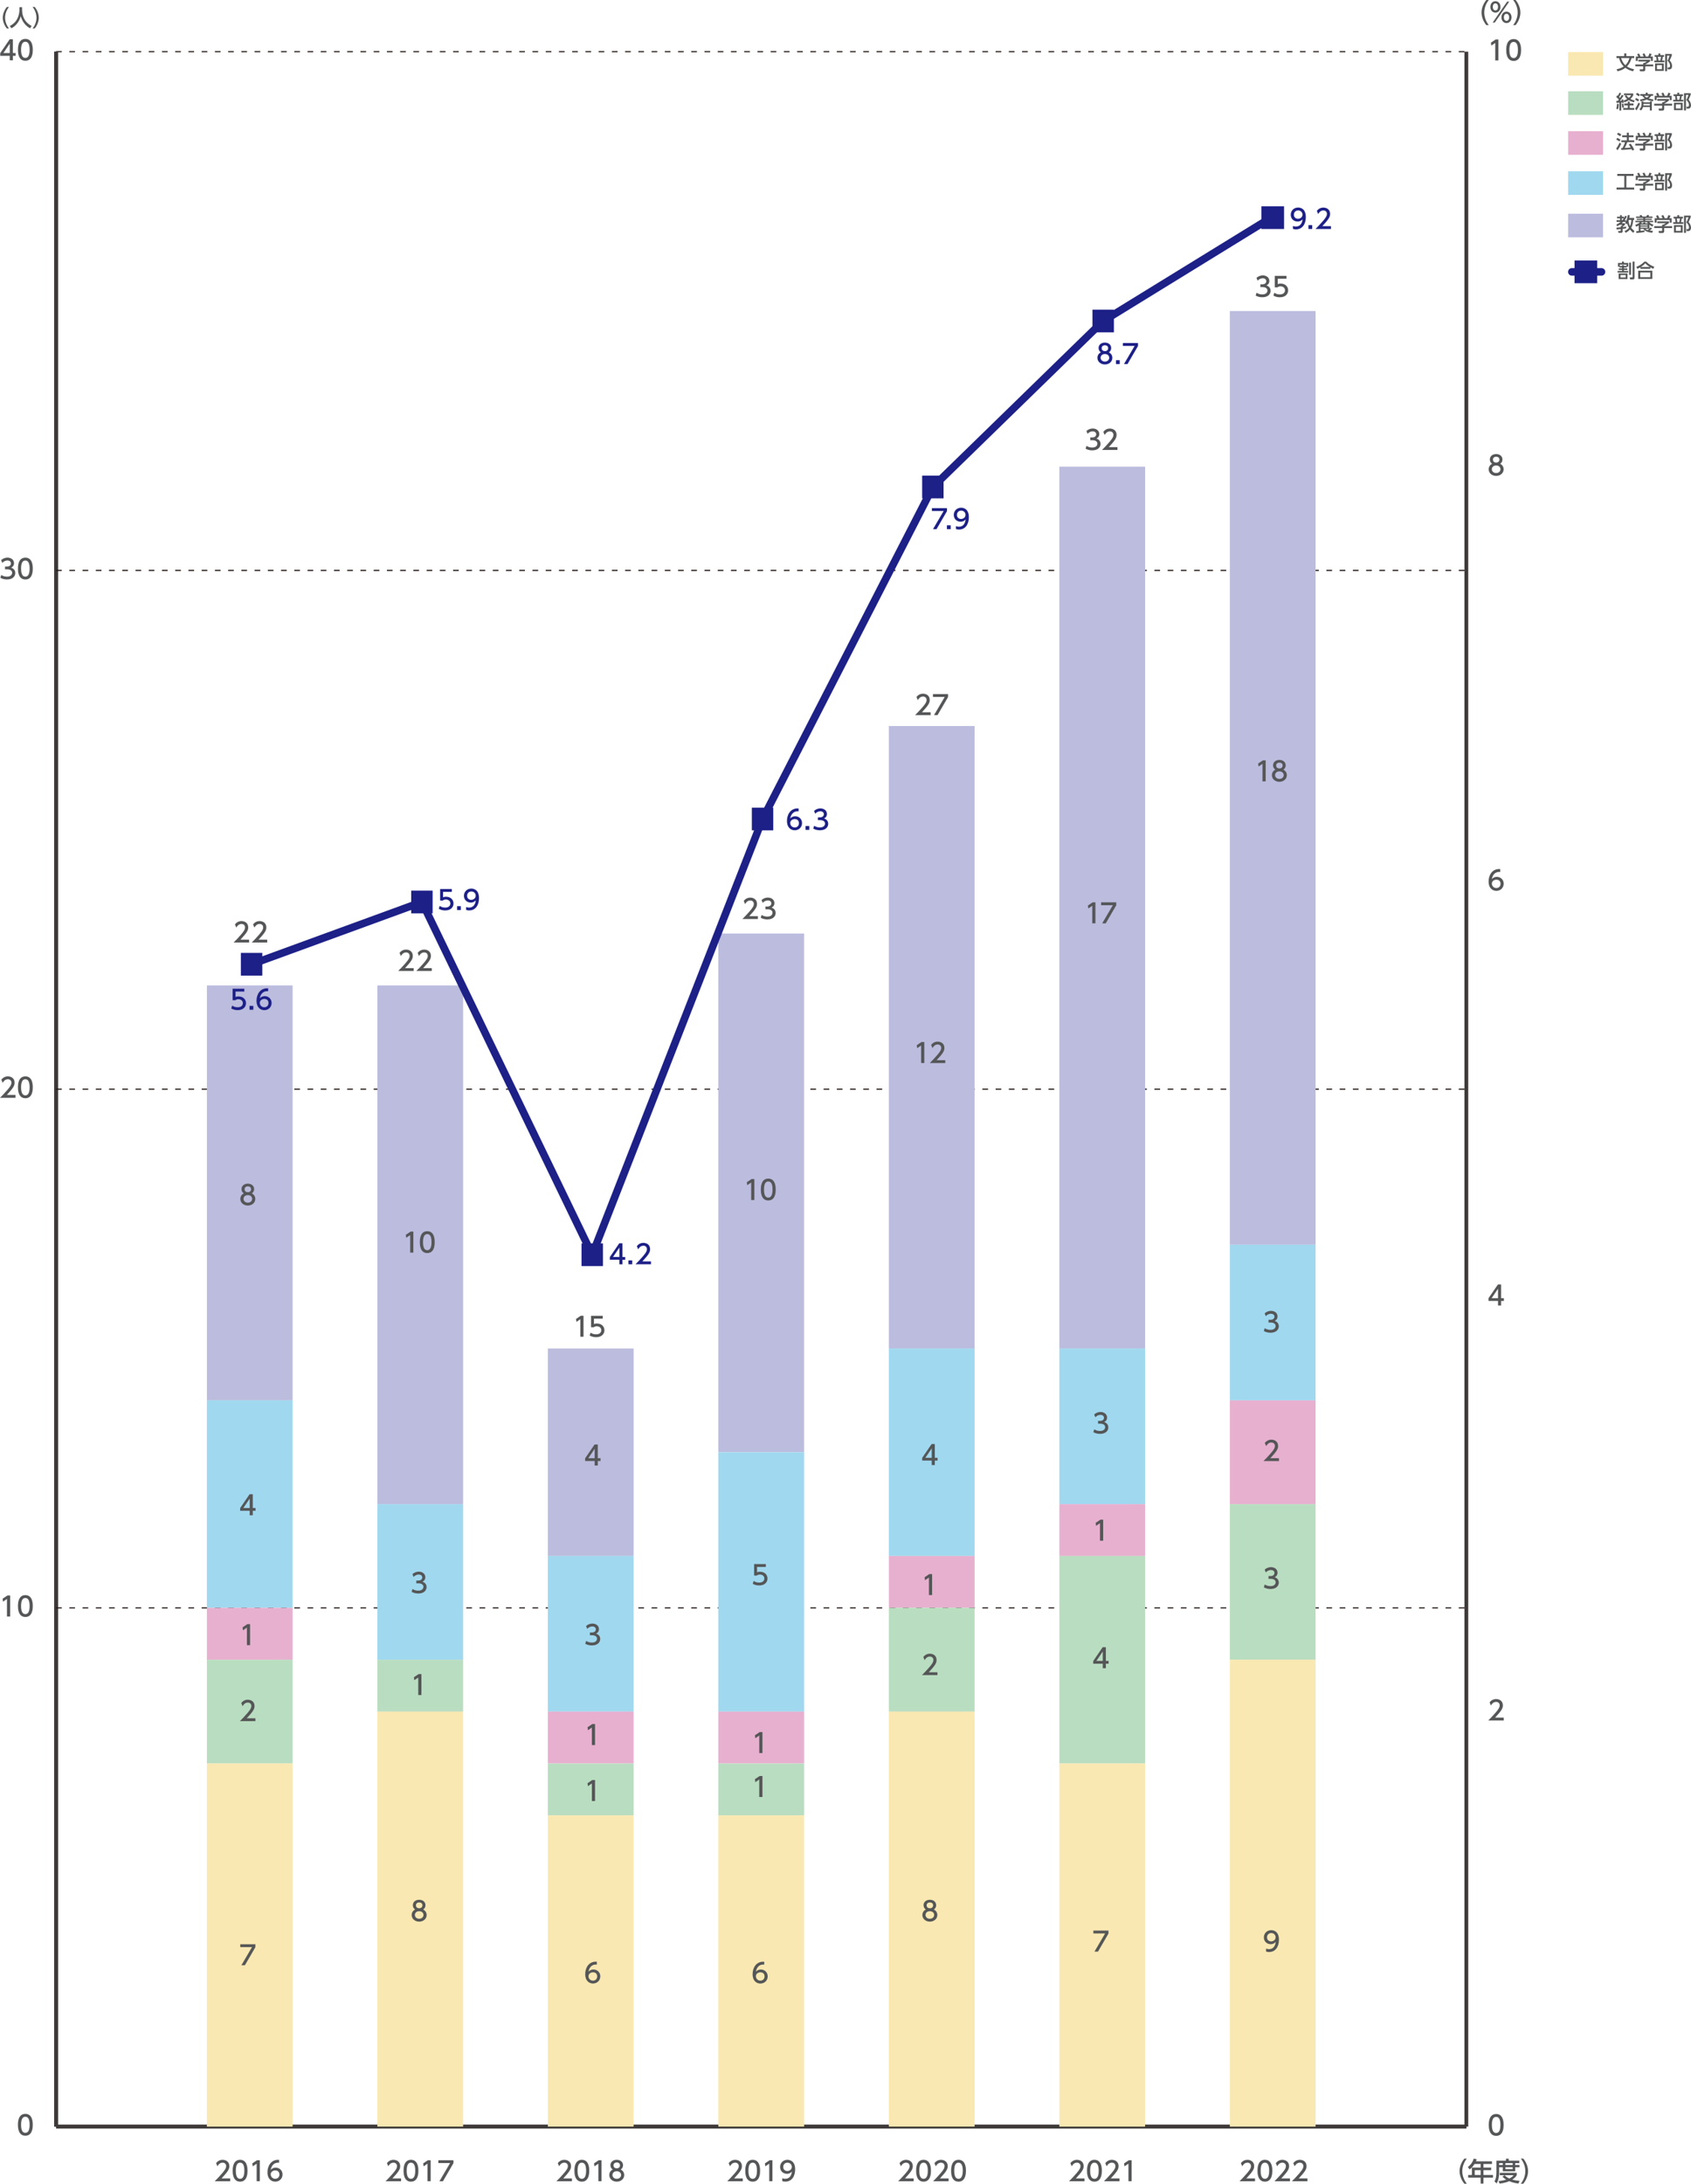 <?xml version="1.0" encoding="utf-8"?>
<!-- Generator: Adobe Illustrator 27.7.0, SVG Export Plug-In . SVG Version: 6.00 Build 0)  -->
<svg version="1.1" id="レイヤー_1" xmlns="http://www.w3.org/2000/svg" xmlns:xlink="http://www.w3.org/1999/xlink" x="0px"
	 y="0px" width="619.66px" height="800px" viewBox="0 0 619.66 800" style="enable-background:new 0 0 619.66 800;"
	 xml:space="preserve">
<style type="text/css">
	.st0{fill:#555657;}
	.st1{fill-rule:evenodd;clip-rule:evenodd;fill:none;stroke:#3E3A39;stroke-width:1.385;stroke-miterlimit:10;}
	
		.st2{fill-rule:evenodd;clip-rule:evenodd;fill:none;stroke:#231815;stroke-width:0.416;stroke-miterlimit:10;stroke-dasharray:2.078,2.771;}
	.st3{fill:none;stroke:#1D2087;stroke-width:2.771;stroke-linecap:round;stroke-miterlimit:10;}
	.st4{fill:#1D2087;}
	.st5{fill:#BBBCDE;}
	.st6{fill:#A0D8EF;}
	.st7{fill:#E7B0CF;}
	.st8{fill:#B9DDC0;}
	.st9{fill:#F9E8B1;}
	.st10{fill:#808080;}
	.st11{fill-rule:evenodd;clip-rule:evenodd;fill:#F9E8B1;}
	.st12{fill-rule:evenodd;clip-rule:evenodd;fill:#1D2087;}
</style>
<g>
	<g>
		<path class="st0" d="M2.5,10.43C1.1,8.67,1.01,7.02,1.01,6.49S1.1,4.32,2.5,2.56h0.79C2.4,3.69,1.87,5.06,1.87,6.49
			s0.54,2.81,1.42,3.94H2.5z"/>
		<path class="st0" d="M7.12,2.62h0.97v1.02c0,1.61,0.51,4.32,3.51,5.87l-0.57,0.85C9.51,9.59,8.18,8.03,7.6,5.93
			c-0.52,1.99-1.76,3.56-3.41,4.42L3.58,9.52C4.79,8.93,5.8,7.98,6.39,6.76c0.45-0.92,0.73-2.08,0.73-3.09V2.62z"/>
		<path class="st0" d="M11.94,10.43c0.89-1.12,1.42-2.5,1.42-3.94s-0.53-2.82-1.42-3.94h0.79c1.35,1.68,1.49,3.3,1.49,3.94
			s-0.14,2.26-1.49,3.94H11.94z"/>
	</g>
</g>
<g>
	<g>
		<g>
			<line class="st1" x1="537.34" y1="779.09" x2="537.34" y2="18.93"/>
		</g>
	</g>
</g>
<g>
	<g>
		<g>
			<path class="st0" d="M545.55,778.46c0-0.75,0-4,2.72-4c2.72,0,2.72,3.26,2.72,4c0,0.75,0,4.01-2.72,4.01
				C545.55,782.47,545.55,779.21,545.55,778.46z M549.82,778.46c0-1.49-0.28-2.95-1.56-2.95c-1.28,0-1.56,1.47-1.56,2.95
				c0,1.56,0.32,2.96,1.56,2.96C549.54,781.42,549.82,779.93,549.82,778.46z"/>
		</g>
		<g>
			<path class="st0" d="M551.04,629.24v1.05h-5.67c0.84-0.84,1.74-1.76,2.73-2.92c1.17-1.38,1.45-1.95,1.45-2.6
				c0-0.76-0.52-1.28-1.31-1.28c-1.14,0-1.72,1.02-1.9,1.33l-0.48-1.15c0.6-0.8,1.42-1.22,2.42-1.22c1.1,0,2.44,0.63,2.44,2.3
				c0,1.1-0.46,1.94-2.85,4.5H551.04z"/>
		</g>
		<g>
			<path class="st0" d="M548.94,478.25v-1.65h-3.49v-0.98l3.46-5.06h1.17v5.03h1.01v1.02h-1.01v1.65H548.94z M546.61,475.58h2.33
				v-3.45L546.61,475.58z"/>
		</g>
		<g>
			<path class="st0" d="M549.76,319.44c-0.22-0.01-0.24-0.02-0.34-0.02c-1.63,0-2.44,1.14-2.75,2.64c0.39-0.43,0.97-0.83,1.84-0.83
				c1.29,0,2.51,0.95,2.51,2.51c0,1.53-1.19,2.63-2.67,2.63c-1.23,0-2.86-0.79-2.86-3.47c0-2.12,1.18-4.53,3.87-4.53
				c0.14,0,0.22,0,0.39,0.02V319.44z M548.36,322.26c-0.75,0-1.67,0.48-1.67,1.45c0,0.8,0.63,1.62,1.64,1.62
				c1,0,1.54-0.74,1.54-1.53C549.87,322.44,548.78,322.26,548.36,322.26z"/>
		</g>
		<g>
			<path class="st0" d="M551,171.93c0,1.42-1.24,2.42-2.74,2.42c-1.49,0-2.74-1-2.74-2.42c0-1.06,0.66-1.73,1.27-2.03
				c-0.57-0.35-0.84-0.97-0.84-1.56c0-1.15,0.9-2,2.31-2c1.4,0,2.31,0.85,2.31,2c0,0.59-0.27,1.21-0.84,1.56
				C550.34,170.2,551,170.87,551,171.93z M549.84,171.91c0-0.56-0.39-1.38-1.58-1.38c-1.18,0-1.58,0.81-1.58,1.38
				c0,0.77,0.66,1.39,1.58,1.39C549.18,173.3,549.84,172.68,549.84,171.91z M549.46,168.39c0-0.72-0.57-1.08-1.19-1.08
				c-0.62,0-1.19,0.37-1.19,1.07c0,0.47,0.27,1.08,1.19,1.08C549.18,169.45,549.46,168.84,549.46,168.39z"/>
		</g>
		<g>
			<path class="st0" d="M548.07,14.46h1.02v7.69h-1.16v-6.43l-1.44,0.99l-0.16-1.08L548.07,14.46z"/>
			<path class="st0" d="M551.95,18.31c0-0.75,0-4,2.72-4c2.72,0,2.72,3.26,2.72,4c0,0.75,0,4.01-2.72,4.01
				C551.95,22.31,551.95,19.05,551.95,18.31z M556.23,18.31c0-1.48-0.28-2.95-1.56-2.95c-1.28,0-1.56,1.47-1.56,2.95
				c0,1.56,0.32,2.96,1.56,2.96C555.94,21.27,556.23,19.77,556.23,18.31z"/>
		</g>
		<g>
			<path class="st0" d="M544.64,9.2c-1.64-2.06-1.74-3.99-1.74-4.6c0-0.61,0.1-2.54,1.74-4.6h0.92c-1.04,1.32-1.66,2.92-1.66,4.6
				c0,1.68,0.63,3.28,1.66,4.6H544.64z"/>
			<path class="st0" d="M547.99,0.44c0.99,0,1.85,0.8,1.85,2.1c0,1.28-0.85,2.09-1.85,2.09c-1,0-1.85-0.8-1.85-2.09
				C546.14,1.22,547.01,0.44,547.99,0.44z M552.28,0.59h0.77l-5.3,7.69h-0.77L552.28,0.59z M547.99,3.83c0.4,0,0.96-0.32,0.96-1.3
				s-0.56-1.31-0.96-1.31c-0.43,0-0.96,0.36-0.96,1.31S547.57,3.83,547.99,3.83z M552.05,4.26c0.98,0,1.85,0.79,1.85,2.09
				c0,1.28-0.85,2.1-1.85,2.1c-1,0-1.85-0.81-1.85-2.1C550.2,5.04,551.07,4.26,552.05,4.26z M552.05,7.66c0.4,0,0.96-0.32,0.96-1.31
				c0-0.96-0.54-1.3-0.96-1.3c-0.43,0-0.96,0.35-0.96,1.3C551.09,7.33,551.64,7.66,552.05,7.66z"/>
			<path class="st0" d="M554.48,9.2c1.04-1.31,1.66-2.92,1.66-4.6c0-1.68-0.62-3.29-1.66-4.6h0.92c1.57,1.96,1.74,3.85,1.74,4.6
				c0,0.75-0.17,2.64-1.74,4.6H554.48z"/>
		</g>
	</g>
	<line class="st2" x1="20.56" y1="18.93" x2="537.34" y2="18.93"/>
</g>
<g>
	<line class="st1" x1="20.56" y1="779.09" x2="537.34" y2="779.09"/>
	<g>
		<g>
			<line class="st1" x1="20.56" y1="779.09" x2="20.56" y2="18.93"/>
		</g>
	</g>
</g>
<g>
	<path class="st0" d="M6.57,778.41c0-0.75,0-4,2.72-4c2.72,0,2.72,3.26,2.72,4c0,0.75,0,4.01-2.72,4.01
		C6.57,782.41,6.57,779.15,6.57,778.41z M10.85,778.41c0-1.49-0.28-2.95-1.56-2.95c-1.28,0-1.56,1.47-1.56,2.95
		c0,1.56,0.32,2.96,1.56,2.96C10.57,781.36,10.85,779.87,10.85,778.41z"/>
</g>
<g>
	<path class="st0" d="M2.7,584.52h1.02v7.69H2.55v-6.43l-1.44,0.99l-0.16-1.08L2.7,584.52z"/>
	<path class="st0" d="M6.58,588.37c0-0.75,0-4,2.72-4c2.72,0,2.72,3.26,2.72,4c0,0.75,0,4.01-2.72,4.01
		C6.58,592.37,6.58,589.11,6.58,588.37z M10.85,588.37c0-1.49-0.28-2.95-1.56-2.95c-1.28,0-1.56,1.47-1.56,2.95
		c0,1.56,0.32,2.96,1.56,2.96C10.57,591.32,10.85,589.83,10.85,588.37z"/>
</g>
<g>
	<path class="st0" d="M5.67,401.13v1.05H0c0.84-0.84,1.74-1.76,2.73-2.92c1.17-1.38,1.46-1.95,1.46-2.6c0-0.76-0.52-1.28-1.31-1.28
		c-1.15,0-1.72,1.02-1.9,1.33l-0.49-1.16c0.6-0.8,1.42-1.22,2.42-1.22c1.1,0,2.44,0.63,2.44,2.3c0,1.1-0.46,1.94-2.85,4.5H5.67z"/>
	<path class="st0" d="M6.58,398.33c0-0.75,0-4,2.72-4c2.72,0,2.72,3.26,2.72,4c0,0.75,0,4.01-2.72,4.01
		C6.58,402.33,6.58,399.07,6.58,398.33z M10.85,398.33c0-1.49-0.28-2.95-1.56-2.95c-1.28,0-1.56,1.47-1.56,2.95
		c0,1.56,0.32,2.96,1.56,2.96C10.57,401.29,10.85,399.79,10.85,398.33z"/>
</g>
<g>
	<path class="st0" d="M0.46,210.64c0.62,0.42,1.37,0.61,2.12,0.61c1.38,0,1.87-0.76,1.87-1.42c0-0.68-0.56-1.26-1.83-1.26H1.84
		v-1.01h0.74c1.05,0,1.43-0.63,1.43-1.15c0-0.74-0.65-1.08-1.28-1.08c-0.73,0-1.41,0.35-1.89,0.89l-0.42-1.04
		c0.74-0.65,1.58-0.9,2.32-0.9c1.27,0,2.4,0.75,2.4,2.05c0,1.09-0.77,1.48-1.05,1.63c0.4,0.16,1.51,0.58,1.51,1.97
		c0,1.04-0.78,2.36-3.03,2.36c-1.01,0-1.76-0.24-2.45-0.61L0.46,210.64z"/>
	<path class="st0" d="M6.58,208.29c0-0.75,0-4,2.72-4c2.72,0,2.72,3.26,2.72,4c0,0.75,0,4.01-2.72,4.01
		C6.58,212.29,6.58,209.03,6.58,208.29z M10.85,208.29c0-1.48-0.28-2.95-1.56-2.95c-1.28,0-1.56,1.47-1.56,2.95
		c0,1.56,0.32,2.96,1.56,2.96C10.57,211.25,10.85,209.75,10.85,208.29z"/>
</g>
<g>
	<path class="st0" d="M3.57,22.1v-1.65H0.08v-0.98l3.46-5.07h1.17v5.03h1.01v1.02H4.72v1.65H3.57z M1.24,19.43h2.33v-3.45
		L1.24,19.43z"/>
	<path class="st0" d="M6.58,18.25c0-0.75,0-4,2.72-4c2.72,0,2.72,3.26,2.72,4c0,0.75,0,4.01-2.72,4.01
		C6.58,22.26,6.58,19,6.58,18.25z M10.85,18.25c0-1.48-0.28-2.95-1.56-2.95c-1.28,0-1.56,1.47-1.56,2.95c0,1.56,0.32,2.96,1.56,2.96
		C10.57,21.21,10.85,19.71,10.85,18.25z"/>
</g>
<line class="st1" x1="20.56" y1="779.09" x2="20.56" y2="18.93"/>
<line class="st1" x1="20.56" y1="779.09" x2="537.34" y2="779.09"/>
<line class="st2" x1="20.56" y1="589.05" x2="537.34" y2="589.05"/>
<line class="st2" x1="20.56" y1="208.97" x2="537.34" y2="208.97"/>
<line class="st2" x1="20.56" y1="399.01" x2="537.34" y2="399.01"/>
<g>
	<path class="st0" d="M536.59,800c-1.64-2.06-1.74-3.99-1.74-4.6s0.1-2.54,1.74-4.6h0.92c-1.04,1.32-1.66,2.92-1.66,4.6
		c0,1.68,0.63,3.28,1.66,4.6H536.59z"/>
	<path class="st0" d="M546.73,791.79v0.98h-3.12v1.32h2.81v0.95h-2.81v1.76h3.5v0.98h-3.5v2.18h-1.02v-2.18H538v-0.98h1.38v-2.71
		h3.21v-1.32h-2.25c-0.69,1.08-1.26,1.57-1.77,1.99l-0.69-0.86c1.05-0.8,1.78-1.8,2.15-3.1l1.11,0.27c-0.13,0.38-0.18,0.5-0.28,0.73
		H546.73z M542.59,795.04h-2.17v1.76h2.17V795.04z"/>
	<path class="st0" d="M548.36,791.56h3.49v-0.72h1.02v0.72h3.88v0.89h-1.51v0.72h1.57v0.8h-1.57v1.49h-4.55v-1.49h-1.34v1.77
		c0,1.48-0.2,3.04-0.92,4.15l-0.8-0.76c0.58-0.85,0.73-2.14,0.73-3.42V791.56z M551.36,796.89c0.28,0.28,0.78,0.79,1.71,1.21
		c1.03-0.49,1.36-0.93,1.57-1.22h-5.06V796h6.23v0.87c-0.15,0.25-0.52,0.91-1.65,1.63c0.83,0.24,1.63,0.38,2.7,0.47l-0.45,0.96
		c-0.47-0.05-1.82-0.2-3.34-0.86c-1.48,0.64-2.76,0.8-3.55,0.88l-0.4-0.9c0.53-0.06,1.49-0.14,2.83-0.54
		c-0.89-0.54-1.23-0.93-1.39-1.12L551.36,796.89z M549.35,792.45v0.72h1.34v-0.72H549.35z M551.64,792.45v0.72h2.67v-0.72H551.64z
		 M551.64,793.96v0.72h2.67v-0.72H551.64z"/>
	<path class="st0" d="M557.29,800c1.04-1.31,1.66-2.92,1.66-4.6c0-1.68-0.62-3.29-1.66-4.6h0.92c1.57,1.96,1.74,3.85,1.74,4.6
		c0,0.75-0.17,2.64-1.74,4.6H557.29z"/>
</g>
<g>
	<line class="st3" x1="576" y1="99.6" x2="586.86" y2="99.6"/>
</g>
<g>
	<rect x="576.98" y="95.44" class="st4" width="8.31" height="8.31"/>
</g>
<g>
	<g>
		<path class="st0" d="M596.11,97.99h-1.05v0.35h1.3v0.54h-1.3v0.38h1.59v0.6h-3.89v-0.6h1.66v-0.38h-1.21v-0.54h1.21v-0.35h-0.97
			v-0.27h-0.54v-1.39h1.46v-0.51h0.7v0.51h1.58v1.39h-0.55V97.99z M596.39,100.18v2.05h-3.24v-2.05H596.39z M596.02,97.42v-0.48
			h-2.49v0.48h0.89v-0.27h0.64v0.27H596.02z M595.72,100.77h-1.89v0.89h1.89V100.77z M597.67,96.22v4.48h-0.69v-4.48H597.67z
			 M598.96,101.66c0,0.26-0.01,0.69-0.6,0.69h-1.02l-0.13-0.74h0.84c0.19,0,0.2-0.08,0.2-0.2v-5.58h0.71V101.66z"/>
		<path class="st0" d="M605.8,98.48c-0.35-0.16-0.6-0.29-1.05-0.55v0.55h-3.63v-0.56c-0.42,0.25-0.67,0.38-1.1,0.56l-0.42-0.72
			c1.09-0.36,2.24-1.07,2.97-1.92h0.68c0.62,0.67,1.3,1.25,2.98,1.92L605.8,98.48z M605.48,99.17v3.02h-5.17v-3.02H605.48z
			 M604.75,99.82h-3.7v1.72h3.7V99.82z M604.57,97.81c-1.04-0.68-1.39-1.06-1.68-1.37c-0.46,0.55-1,0.98-1.62,1.37H604.57z"/>
	</g>
</g>
<rect x="574.64" y="78.29" class="st5" width="12.79" height="8.64"/>
<g>
	<path class="st0" d="M595.3,84.65c0.26-0.12,1.05-0.46,1.62-1.18c-0.44-0.78-0.56-1.36-0.62-1.64c-0.08,0.13-0.11,0.19-0.22,0.35
		l-0.56-0.53c0.11-0.15,0.16-0.22,0.24-0.37h-0.97c-0.11,0.11-0.24,0.26-0.53,0.5h1.21v0.58c-0.36,0.35-0.56,0.5-0.88,0.71v0.13
		c0.15-0.02,1.26-0.16,1.31-0.17v0.61c-0.29,0.06-0.57,0.11-1.31,0.21v0.94c0,0.23-0.15,0.51-0.48,0.51h-1.03l-0.13-0.67h0.79
		c0.09,0,0.18-0.01,0.18-0.16v-0.55c-0.6,0.07-1.09,0.11-1.53,0.15l-0.06-0.67c0.47-0.03,0.93-0.05,1.59-0.13V82.8h0.19
		c0.15-0.1,0.4-0.32,0.48-0.43h-1.09c-0.42,0.28-0.64,0.41-0.88,0.54l-0.31-0.62c0.3-0.15,0.84-0.41,1.55-1.01h-1.48v-0.63h1.28
		v-0.65h-1.1v-0.62h1.1v-0.55h0.64v0.55h0.8v0.51c0.22-0.32,0.34-0.59,0.46-0.87l0.62,0.28c-0.12,0.26-0.34,0.72-0.85,1.35h0.46
		v0.55c0.42-0.75,0.62-1.71,0.73-2.42l0.69,0.07c-0.03,0.25-0.07,0.55-0.16,1h1.78v0.72h-0.34c-0.08,1.01-0.24,2.02-0.76,2.88
		c0.36,0.44,0.75,0.79,1.21,1.18l-0.41,0.67c-0.23-0.17-0.73-0.55-1.24-1.23c-0.6,0.69-1.21,1.03-1.55,1.23L595.3,84.65z
		 M594.3,80.01v0.65h0.21c0.13-0.15,0.29-0.33,0.52-0.65H594.3z M596.86,80.58c-0.06,0.17-0.07,0.21-0.1,0.29
		c0.07,0.69,0.23,1.36,0.55,1.96c0.33-0.71,0.45-1.48,0.5-2.25H596.86z"/>
	<path class="st0" d="M600.48,82.57c-0.38,0.25-0.64,0.38-0.87,0.49l-0.4-0.66c1.16-0.42,1.52-0.78,1.73-1h-1.66v-0.52h2.9v-0.31
		h-2.4v-0.42h2.4v-0.3h-2.66v-0.52h1.51c-0.03-0.07-0.19-0.38-0.23-0.45l0.76-0.11c0.07,0.13,0.19,0.41,0.25,0.56h1.48
		c0.1-0.17,0.21-0.42,0.26-0.57l0.8,0.12c-0.06,0.17-0.17,0.37-0.22,0.45h1.42v0.52h-2.67v0.3h2.42v0.42h-2.42v0.31h2.91v0.52h-1.44
		c0.19,0.22,0.49,0.55,1.54,0.94l-0.37,0.67c-0.18-0.09-0.63-0.31-1.11-0.71v1.49c0.17-0.18,0.27-0.31,0.39-0.46l0.6,0.37
		c-0.42,0.45-0.78,0.72-0.86,0.78c0.51,0.07,0.87,0.09,1.18,0.11l-0.28,0.69c-1.76-0.22-2.58-0.6-3.29-1.44h-0.99v0.73
		c0.84-0.07,1.2-0.13,1.47-0.17V85c-0.78,0.16-2.19,0.32-2.98,0.35l-0.07-0.66c0.19-0.01,0.63-0.03,0.92-0.06V82.57z M601.14,82.31
		v0.31h2.63v-0.31H601.14z M601.14,83.04v0.35h2.63v-0.35H601.14z M602.2,81.85V81.5h0.67v0.35h1.05c-0.17-0.19-0.26-0.3-0.37-0.44
		h-1.87c-0.08,0.13-0.15,0.23-0.34,0.44H602.2z M602.95,83.86c0.19,0.17,0.35,0.31,0.84,0.47c0.35-0.28,0.47-0.4,0.55-0.47H602.95z"
		/>
	<path class="st0" d="M611.6,81.11v0.58c-0.4,0.35-1.22,0.89-1.77,1.11v0.06h2.91v0.68h-2.91v1.24c0,0.5-0.5,0.58-0.57,0.58h-1.36
		l-0.13-0.74h1.12c0.19,0,0.19-0.1,0.19-0.22v-0.86h-2.91v-0.68h2.91v-0.54h0.3c0.24-0.08,0.71-0.27,1.03-0.55h-3.09v-0.65H611.6z
		 M607.26,79.94c-0.15-0.37-0.32-0.69-0.42-0.85l0.67-0.25c0.19,0.26,0.4,0.67,0.52,1.04l-0.16,0.06h1.39
		c-0.17-0.4-0.31-0.64-0.47-0.89l0.69-0.26c0.15,0.22,0.42,0.73,0.53,1.08l-0.23,0.08h1.12c0.08-0.16,0.19-0.37,0.46-1.14l0.8,0.24
		c-0.16,0.37-0.25,0.55-0.46,0.9h0.88v1.59h-0.7v-0.93h-4.82v0.93h-0.7v-1.59H607.26z"/>
	<path class="st0" d="M614.64,79.4v-0.57h0.7v0.57h1.38v0.63h-0.44c-0.06,0.39-0.17,0.96-0.28,1.37h0.85v0.63h-3.71v-0.63h0.85
		c-0.03-0.49-0.1-1-0.2-1.37h-0.52V79.4H614.64z M616.6,85.21h-3.18v-2.74h3.18V85.21z M615.93,83.1h-1.82v1.49h1.82V83.1z
		 M615.34,81.41c0.15-0.53,0.24-1.17,0.28-1.37h-1.19c0.1,0.49,0.17,0.81,0.22,1.37H615.34z M617.1,85.32v-6.33h2.45v0.59
		c-0.35,0.86-0.39,0.95-0.79,1.78c0.69,0.73,0.89,1.48,0.89,2.08c0,0.41-0.13,0.77-0.35,0.98c-0.17,0.17-0.4,0.23-0.76,0.23h-0.49
		l-0.09-0.71h0.45c0.2,0,0.5-0.03,0.5-0.61c0-0.72-0.39-1.37-0.95-1.82c0.28-0.53,0.61-1.36,0.77-1.89h-0.92v5.7H617.1z"/>
</g>
<rect x="574.64" y="62.75" class="st6" width="12.79" height="8.64"/>
<g>
	<path class="st0" d="M592.64,63.71h5.98v0.74h-2.64v4.26h2.86v0.74h-6.47v-0.74h2.85v-4.26h-2.57V63.71z"/>
	<path class="st0" d="M604.67,65.57v0.58c-0.4,0.35-1.22,0.89-1.77,1.11v0.06h2.91v0.68h-2.91v1.24c0,0.5-0.5,0.58-0.57,0.58h-1.36
		l-0.13-0.74h1.12c0.19,0,0.19-0.1,0.19-0.22v-0.86h-2.91v-0.68h2.91v-0.54h0.3c0.24-0.08,0.71-0.27,1.03-0.55h-3.09v-0.65H604.67z
		 M600.34,64.39c-0.15-0.37-0.32-0.69-0.42-0.85l0.67-0.25c0.19,0.26,0.4,0.67,0.52,1.04l-0.16,0.06h1.39
		c-0.17-0.4-0.31-0.64-0.47-0.89l0.69-0.26c0.15,0.22,0.42,0.73,0.53,1.08l-0.23,0.08h1.12c0.08-0.16,0.19-0.37,0.46-1.14l0.8,0.24
		c-0.16,0.37-0.25,0.55-0.46,0.9h0.88v1.59h-0.7v-0.93h-4.82v0.93h-0.7v-1.59H600.34z"/>
	<path class="st0" d="M607.71,63.86v-0.57h0.7v0.57h1.38v0.63h-0.44c-0.06,0.39-0.17,0.96-0.28,1.37h0.85v0.63h-3.71v-0.63h0.85
		c-0.03-0.49-0.1-1-0.2-1.37h-0.52v-0.63H607.71z M609.68,69.66h-3.18v-2.74h3.18V69.66z M609,67.55h-1.82v1.49H609V67.55z
		 M608.41,65.86c0.15-0.53,0.24-1.17,0.28-1.37h-1.19c0.1,0.49,0.17,0.81,0.22,1.37H608.41z M610.18,69.78v-6.33h2.45v0.59
		c-0.35,0.86-0.39,0.95-0.79,1.78c0.69,0.73,0.89,1.48,0.89,2.08c0,0.41-0.13,0.77-0.35,0.98c-0.17,0.17-0.4,0.23-0.76,0.23h-0.49
		l-0.09-0.71h0.45c0.2,0,0.5-0.03,0.5-0.61c0-0.72-0.39-1.37-0.95-1.82c0.28-0.53,0.61-1.36,0.77-1.89h-0.92v5.7H610.18z"/>
</g>
<rect x="574.64" y="48.07" class="st7" width="12.79" height="8.64"/>
<g>
	<path class="st0" d="M594.09,52.7c-0.29,0.67-0.88,1.73-1.38,2.36l-0.47-0.69c0.31-0.36,0.61-0.74,1.27-2.12L594.09,52.7z
		 M592.63,50.51c0.53,0.24,0.86,0.43,1.21,0.66l-0.43,0.64c-0.36-0.27-0.72-0.49-1.14-0.67L592.63,50.51z M592.95,48.61
		c0.28,0.12,0.94,0.49,1.19,0.67l-0.46,0.65c-0.33-0.26-0.41-0.31-1.12-0.73L592.95,48.61z M596.31,52.09
		c-0.26,0.79-0.53,1.36-0.96,2.1c0.8-0.03,1.11-0.03,2.23-0.15c-0.27-0.48-0.57-0.88-0.72-1.07l0.63-0.35
		c0.65,0.74,1.12,1.66,1.36,2.21l-0.72,0.33c-0.09-0.21-0.15-0.35-0.24-0.54c-1.01,0.17-2.98,0.27-3.75,0.3l-0.1-0.69
		c0.1,0,0.47-0.01,0.53-0.01c0.46-0.84,0.71-1.4,0.9-2.13h-1.32v-0.67h2.01v-1.16h-1.73v-0.67h1.73v-0.98h0.7v0.98h1.74v0.67h-1.74
		v1.16h2v0.67H596.31z"/>
	<path class="st0" d="M604.67,50.9v0.58c-0.4,0.35-1.22,0.89-1.77,1.11v0.06h2.91v0.68h-2.91v1.24c0,0.5-0.5,0.58-0.57,0.58h-1.36
		l-0.13-0.74h1.12c0.19,0,0.19-0.1,0.19-0.22v-0.86h-2.91v-0.68h2.91V52.1h0.3c0.24-0.08,0.71-0.27,1.03-0.55h-3.09V50.9H604.67z
		 M600.34,49.72c-0.15-0.37-0.32-0.69-0.42-0.85l0.67-0.25c0.19,0.26,0.4,0.67,0.52,1.04l-0.16,0.06h1.39
		c-0.17-0.4-0.31-0.64-0.47-0.89l0.69-0.26c0.15,0.22,0.42,0.73,0.53,1.08l-0.23,0.08h1.12c0.08-0.16,0.19-0.37,0.46-1.14l0.8,0.24
		c-0.16,0.37-0.25,0.55-0.46,0.9h0.88v1.59h-0.7v-0.93h-4.82v0.93h-0.7v-1.59H600.34z"/>
	<path class="st0" d="M607.71,49.18v-0.57h0.7v0.57h1.38v0.63h-0.44c-0.06,0.39-0.17,0.96-0.28,1.37h0.85v0.63h-3.71v-0.63h0.85
		c-0.03-0.49-0.1-1-0.2-1.37h-0.52v-0.63H607.71z M609.68,54.99h-3.18v-2.74h3.18V54.99z M609,52.88h-1.82v1.49H609V52.88z
		 M608.41,51.19c0.15-0.53,0.24-1.17,0.28-1.37h-1.19c0.1,0.49,0.17,0.81,0.22,1.37H608.41z M610.18,55.1v-6.33h2.45v0.59
		c-0.35,0.86-0.39,0.95-0.79,1.78c0.69,0.73,0.89,1.48,0.89,2.08c0,0.41-0.13,0.77-0.35,0.98c-0.17,0.17-0.4,0.23-0.76,0.23h-0.49
		l-0.09-0.71h0.45c0.2,0,0.5-0.03,0.5-0.61c0-0.72-0.39-1.37-0.95-1.82c0.28-0.53,0.61-1.36,0.77-1.89h-0.92v5.7H610.18z"/>
</g>
<rect x="574.64" y="33.44" class="st8" width="12.79" height="8.64"/>
<g>
	<path class="st0" d="M592.28,36.99c0.17,0,0.21,0,0.54-0.01c0.14-0.17,0.29-0.38,0.4-0.53c-0.5-0.57-0.77-0.76-0.97-0.89l0.36-0.62
		c0.11,0.08,0.15,0.11,0.22,0.17c0.08-0.11,0.37-0.57,0.62-1.15l0.64,0.23c-0.17,0.34-0.43,0.84-0.78,1.34
		c0.2,0.19,0.27,0.27,0.32,0.33c0.27-0.41,0.41-0.62,0.7-1.13l0.62,0.3c-0.35,0.57-1.08,1.62-1.33,1.93l0.69-0.03
		c-0.07-0.25-0.08-0.28-0.12-0.41l0.53-0.19c0.14,0.36,0.28,0.82,0.36,1.24l-0.59,0.19c-0.01-0.11-0.02-0.16-0.03-0.25
		c-0.08,0.01-0.31,0.03-0.37,0.03v2.96h-0.67v-2.91c-0.35,0.03-0.89,0.06-1.07,0.08L592.28,36.99z M593.2,38.1
		c-0.01,0.24-0.06,1.19-0.27,1.94l-0.65-0.21c0.18-0.61,0.24-1.07,0.29-1.84L593.2,38.1z M594.85,37.92
		c0.12,0.46,0.19,0.87,0.22,1.47l-0.61,0.1c-0.01-0.4-0.08-1-0.18-1.42L594.85,37.92z M598.59,37.92v0.68h-1.38v0.98h1.66v0.65
		h-4.06v-0.65h1.69V38.6h-1.3v-0.68h1.3v-0.69h0.71v0.69H598.59z M595.97,34.87c0.15,0.22,0.38,0.55,0.89,0.97
		c0.55-0.46,0.74-0.75,0.89-0.98h-2.67v-0.62h3.42v0.62c-0.09,0.21-0.32,0.72-1.05,1.38c0.73,0.42,1.28,0.51,1.56,0.54l-0.24,0.69
		c-0.98-0.26-1.52-0.53-1.91-0.77c-0.67,0.45-1.22,0.64-1.56,0.76l-0.35-0.64c0.25-0.07,0.67-0.19,1.31-0.56
		c-0.37-0.34-0.62-0.68-0.88-1.1L595.97,34.87z"/>
	<path class="st0" d="M600.97,38c-0.25,0.62-0.81,1.8-1.32,2.48l-0.46-0.7c0.68-0.91,1.09-1.91,1.21-2.2L600.97,38z M599.53,35.9
		c0.71,0.35,0.98,0.54,1.13,0.65l-0.45,0.61c-0.32-0.28-0.65-0.49-1.03-0.69L599.53,35.9z M599.89,34.01
		c0.34,0.17,0.79,0.46,1.07,0.67l-0.43,0.62c-0.35-0.3-0.57-0.44-1.05-0.72L599.89,34.01z M602.23,37.49h2.36v-0.33h0.71v3.32h-0.71
		v-1.27h-2.51c-0.19,0.67-0.44,0.98-0.77,1.27L600.74,40c0.35-0.28,0.78-0.67,0.78-1.92v-0.92h0.71V37.49z M600.98,36.45
		c0.31-0.04,0.88-0.11,1.75-0.4c-0.15-0.11-0.54-0.4-0.94-0.96h-0.71v-0.62h1.98v-0.51h0.74v0.51h1.97v0.62h-0.71
		c-0.12,0.22-0.34,0.57-0.9,0.98c0.58,0.19,1.11,0.29,1.75,0.36l-0.22,0.69c-0.39-0.05-1.27-0.16-2.27-0.64
		c-0.51,0.22-1.18,0.46-2.25,0.64L600.98,36.45z M604.59,38.61v-0.53h-2.36c0,0.14,0,0.26-0.03,0.53H604.59z M602.52,35.09
		c0.4,0.4,0.71,0.57,0.9,0.67c0.5-0.26,0.65-0.44,0.83-0.67H602.52z"/>
	<path class="st0" d="M611.6,36.26v0.58c-0.4,0.35-1.22,0.89-1.77,1.11v0.06h2.91v0.68h-2.91v1.24c0,0.5-0.5,0.58-0.57,0.58h-1.36
		l-0.13-0.74h1.12c0.19,0,0.19-0.1,0.19-0.22v-0.86h-2.91v-0.68h2.91v-0.54h0.3c0.24-0.08,0.71-0.27,1.03-0.55h-3.09v-0.65H611.6z
		 M607.26,35.09c-0.15-0.37-0.32-0.69-0.42-0.85l0.67-0.25c0.19,0.26,0.4,0.67,0.52,1.04l-0.16,0.06h1.39
		c-0.17-0.4-0.31-0.64-0.47-0.89l0.69-0.26c0.15,0.22,0.42,0.73,0.53,1.08l-0.23,0.08h1.12c0.08-0.16,0.19-0.37,0.46-1.14l0.8,0.24
		c-0.16,0.37-0.25,0.55-0.46,0.9h0.88v1.59h-0.7v-0.93h-4.82v0.93h-0.7v-1.59H607.26z"/>
	<path class="st0" d="M614.64,34.55v-0.57h0.7v0.57h1.38v0.63h-0.44c-0.06,0.39-0.17,0.96-0.28,1.37h0.85v0.63h-3.71v-0.63h0.85
		c-0.03-0.49-0.1-1-0.2-1.37h-0.52v-0.63H614.64z M616.6,40.36h-3.18v-2.74h3.18V40.36z M615.93,38.25h-1.82v1.49h1.82V38.25z
		 M615.34,36.56c0.15-0.53,0.24-1.17,0.28-1.37h-1.19c0.1,0.49,0.17,0.81,0.22,1.37H615.34z M617.1,40.47v-6.33h2.45v0.59
		c-0.35,0.86-0.39,0.95-0.79,1.78c0.69,0.73,0.89,1.48,0.89,2.08c0,0.41-0.13,0.77-0.35,0.98c-0.17,0.17-0.4,0.23-0.76,0.23h-0.49
		l-0.09-0.71h0.45c0.2,0,0.5-0.03,0.5-0.61c0-0.72-0.39-1.37-0.95-1.82c0.28-0.53,0.61-1.36,0.77-1.89h-0.92v5.7H617.1z"/>
</g>
<rect x="574.64" y="19.06" class="st9" width="12.79" height="8.64"/>
<g>
	<path class="st0" d="M598.42,26.12c-1.23-0.32-2-0.71-2.81-1.28c-1.01,0.75-1.96,1.06-2.87,1.28l-0.35-0.74
		c1.3-0.24,2.12-0.69,2.62-1.04c-1.17-1.14-1.55-2.44-1.73-3.07h-0.94v-0.71h2.86v-0.98h0.76v0.98h2.88v0.71h-0.98
		c-0.12,0.48-0.49,1.87-1.68,3.08c1.08,0.71,2.1,0.92,2.63,1.01L598.42,26.12z M594.06,21.27c0.17,0.53,0.54,1.7,1.54,2.61
		c1.03-0.97,1.36-2.18,1.48-2.61H594.06z"/>
	<path class="st0" d="M604.67,21.88v0.58c-0.4,0.35-1.22,0.89-1.77,1.11v0.06h2.91v0.68h-2.91v1.24c0,0.5-0.5,0.58-0.57,0.58h-1.36
		l-0.13-0.74h1.12c0.19,0,0.19-0.1,0.19-0.22V24.3h-2.91v-0.68h2.91v-0.54h0.3c0.24-0.08,0.71-0.27,1.03-0.55h-3.09v-0.65H604.67z
		 M600.34,20.7c-0.15-0.37-0.32-0.69-0.42-0.85l0.67-0.25c0.19,0.26,0.4,0.67,0.52,1.04l-0.16,0.06h1.39
		c-0.17-0.4-0.31-0.64-0.47-0.89l0.69-0.26c0.15,0.22,0.42,0.73,0.53,1.08l-0.23,0.08h1.12c0.08-0.16,0.19-0.37,0.46-1.14l0.8,0.24
		c-0.16,0.37-0.25,0.55-0.46,0.9h0.88v1.59h-0.7v-0.93h-4.82v0.93h-0.7V20.7H600.34z"/>
	<path class="st0" d="M607.71,20.17v-0.57h0.7v0.57h1.38v0.63h-0.44c-0.06,0.39-0.17,0.96-0.28,1.37h0.85v0.63h-3.71v-0.63h0.85
		c-0.03-0.49-0.1-1-0.2-1.37h-0.52v-0.63H607.71z M609.68,25.97h-3.18v-2.74h3.18V25.97z M609,23.86h-1.82v1.49H609V23.86z
		 M608.41,22.17c0.15-0.53,0.24-1.17,0.28-1.37h-1.19c0.1,0.49,0.17,0.81,0.22,1.37H608.41z M610.18,26.09v-6.33h2.45v0.59
		c-0.35,0.86-0.39,0.95-0.79,1.78c0.69,0.73,0.89,1.48,0.89,2.08c0,0.41-0.13,0.77-0.35,0.98c-0.17,0.17-0.4,0.23-0.76,0.23h-0.49
		l-0.09-0.71h0.45c0.2,0,0.5-0.03,0.5-0.61c0-0.72-0.39-1.37-0.95-1.82c0.28-0.53,0.61-1.36,0.77-1.89h-0.92v5.7H610.18z"/>
</g>
<g>
	<path class="st0" d="M84.36,798.04v1.05h-5.67c0.84-0.84,1.74-1.76,2.73-2.92c1.17-1.38,1.46-1.95,1.46-2.6
		c0-0.76-0.52-1.28-1.31-1.28c-1.15,0-1.72,1.02-1.9,1.33l-0.49-1.15c0.6-0.8,1.42-1.22,2.42-1.22c1.1,0,2.44,0.63,2.44,2.3
		c0,1.1-0.46,1.94-2.85,4.5H84.36z"/>
	<path class="st0" d="M85.26,795.24c0-0.75,0-4,2.72-4c2.72,0,2.72,3.26,2.72,4c0,0.75,0,4.01-2.72,4.01
		C85.26,799.24,85.26,795.98,85.26,795.24z M89.54,795.24c0-1.49-0.28-2.95-1.56-2.95c-1.28,0-1.56,1.47-1.56,2.95
		c0,1.56,0.32,2.96,1.56,2.96C89.26,798.2,89.54,796.7,89.54,795.24z"/>
	<path class="st0" d="M94.19,791.39h1.02v7.69h-1.16v-6.43l-1.44,0.99l-0.16-1.08L94.19,791.39z"/>
	<path class="st0" d="M102.28,792.31c-0.22-0.01-0.24-0.02-0.34-0.02c-1.63,0-2.44,1.14-2.75,2.64c0.39-0.43,0.97-0.82,1.84-0.82
		c1.29,0,2.51,0.95,2.51,2.51c0,1.53-1.19,2.63-2.67,2.63c-1.23,0-2.86-0.79-2.86-3.47c0-2.12,1.18-4.53,3.87-4.53
		c0.14,0,0.22,0,0.39,0.02V792.31z M100.88,795.13c-0.75,0-1.67,0.47-1.67,1.44c0,0.81,0.63,1.62,1.64,1.62c1,0,1.54-0.74,1.54-1.53
		C102.39,795.3,101.3,795.13,100.88,795.13z"/>
</g>
<g>
	<rect x="75.81" y="361" class="st5" width="31.42" height="152.03"/>
	<rect x="75.81" y="513.03" class="st6" width="31.42" height="76.02"/>
	<rect x="75.81" y="589.04" class="st7" width="31.42" height="19"/>
	<rect x="75.81" y="608.05" class="st8" width="31.42" height="38.01"/>
	<rect x="75.81" y="646.06" class="st9" width="31.42" height="133.03"/>
</g>
<g>
	<path class="st0" d="M93.58,712.27v1.09l-3.84,6.61h-1.29l3.9-6.65h-4.3v-1.05H93.58z"/>
</g>
<g>
	<path class="st0" d="M93.59,629.48v1.05h-5.67c0.84-0.84,1.74-1.76,2.73-2.92c1.17-1.38,1.46-1.95,1.46-2.6
		c0-0.76-0.52-1.28-1.31-1.28c-1.15,0-1.72,1.02-1.9,1.33l-0.49-1.15c0.6-0.8,1.42-1.22,2.42-1.22c1.1,0,2.44,0.63,2.44,2.3
		c0,1.1-0.46,1.94-2.85,4.5H93.59z"/>
</g>
<g>
	<path class="st0" d="M90.62,595.01h1.02v7.69h-1.16v-6.43l-1.44,0.99l-0.16-1.08L90.62,595.01z"/>
</g>
<g>
	<path class="st0" d="M91.5,555.11v-1.65H88v-0.98l3.46-5.06h1.17v5.03h1.01v1.02h-1.01v1.65H91.5z M89.17,552.45h2.33v-3.45
		L89.17,552.45z"/>
</g>
<g>
	<path class="st0" d="M93.55,439.23c0,1.42-1.24,2.42-2.74,2.42c-1.49,0-2.74-1-2.74-2.42c0-1.06,0.66-1.73,1.27-2.03
		c-0.57-0.35-0.84-0.97-0.84-1.56c0-1.14,0.9-2,2.31-2c1.4,0,2.31,0.85,2.31,2c0,0.59-0.27,1.21-0.84,1.56
		C92.89,437.51,93.55,438.18,93.55,439.23z M92.4,439.21c0-0.56-0.39-1.38-1.58-1.38c-1.18,0-1.58,0.8-1.58,1.38
		c0,0.77,0.66,1.39,1.58,1.39C91.74,440.6,92.4,439.98,92.4,439.21z M92.01,435.69c0-0.72-0.57-1.08-1.19-1.08
		c-0.62,0-1.19,0.37-1.19,1.07c0,0.47,0.27,1.08,1.19,1.08C91.73,436.76,92.01,436.15,92.01,435.69z"/>
</g>
<g>
	<path class="st0" d="M91.28,344.24v1.05h-5.67c0.84-0.84,1.74-1.76,2.73-2.92c1.17-1.38,1.46-1.95,1.46-2.6
		c0-0.76-0.52-1.28-1.31-1.28c-1.15,0-1.72,1.02-1.9,1.33l-0.49-1.16c0.6-0.8,1.42-1.22,2.42-1.22c1.1,0,2.44,0.63,2.44,2.3
		c0,1.1-0.46,1.94-2.85,4.5H91.28z"/>
	<path class="st0" d="M97.92,344.24v1.05h-5.67c0.84-0.84,1.74-1.76,2.73-2.92c1.17-1.38,1.46-1.95,1.46-2.6
		c0-0.76-0.52-1.28-1.31-1.28c-1.15,0-1.72,1.02-1.9,1.33l-0.49-1.16c0.6-0.8,1.42-1.22,2.42-1.22c1.1,0,2.44,0.63,2.44,2.3
		c0,1.1-0.46,1.94-2.85,4.5H97.92z"/>
</g>
<g>
	<path class="st0" d="M146.97,798.04v1.05h-5.67c0.84-0.84,1.74-1.76,2.73-2.92c1.17-1.38,1.46-1.95,1.46-2.6
		c0-0.76-0.52-1.28-1.31-1.28c-1.15,0-1.72,1.02-1.9,1.33l-0.49-1.15c0.6-0.8,1.42-1.22,2.42-1.22c1.1,0,2.44,0.63,2.44,2.3
		c0,1.1-0.46,1.94-2.85,4.5H146.97z"/>
	<path class="st0" d="M147.88,795.24c0-0.75,0-4,2.72-4c2.72,0,2.72,3.26,2.72,4c0,0.75,0,4.01-2.72,4.01
		C147.88,799.24,147.88,795.98,147.88,795.24z M152.16,795.24c0-1.49-0.28-2.95-1.56-2.95c-1.28,0-1.56,1.47-1.56,2.95
		c0,1.56,0.32,2.96,1.56,2.96C151.87,798.2,152.16,796.7,152.16,795.24z"/>
	<path class="st0" d="M156.8,791.39h1.02v7.69h-1.16v-6.43l-1.44,0.99l-0.16-1.08L156.8,791.39z"/>
	<path class="st0" d="M166.16,791.39v1.09l-3.84,6.61h-1.29l3.9-6.65h-4.3v-1.05H166.16z"/>
</g>
<g>
	<rect x="138.29" y="361" class="st5" width="31.42" height="190.04"/>
	<rect x="138.29" y="551.04" class="st6" width="31.42" height="57.01"/>
	<rect x="138.29" y="608.05" class="st8" width="31.42" height="19"/>
	<rect x="138.29" y="627.05" class="st9" width="31.42" height="152.03"/>
</g>
<g>
	<path class="st0" d="M156.34,701.57c0,1.42-1.24,2.42-2.74,2.42c-1.49,0-2.74-1-2.74-2.42c0-1.06,0.66-1.73,1.27-2.03
		c-0.57-0.35-0.84-0.97-0.84-1.56c0-1.14,0.9-2,2.31-2c1.4,0,2.31,0.85,2.31,2c0,0.59-0.27,1.21-0.84,1.56
		C155.68,699.84,156.34,700.51,156.34,701.57z M155.19,701.55c0-0.56-0.39-1.38-1.58-1.38c-1.18,0-1.58,0.8-1.58,1.38
		c0,0.77,0.66,1.39,1.58,1.39C154.53,702.93,155.19,702.31,155.19,701.55z M154.8,698.02c0-0.72-0.57-1.08-1.19-1.08
		s-1.19,0.37-1.19,1.07c0,0.47,0.27,1.08,1.19,1.08C154.52,699.09,154.8,698.48,154.8,698.02z"/>
</g>
<g>
	<path class="st0" d="M153.41,613.29h1.02v7.69h-1.16v-6.43l-1.44,0.99l-0.16-1.08L153.41,613.29z"/>
</g>
<g>
	<path class="st0" d="M151.17,582.12c0.62,0.42,1.37,0.61,2.12,0.61c1.38,0,1.87-0.76,1.87-1.42c0-0.68-0.56-1.26-1.83-1.26h-0.77
		v-1.01h0.74c1.05,0,1.43-0.63,1.43-1.14c0-0.74-0.65-1.08-1.28-1.08c-0.73,0-1.41,0.35-1.89,0.89l-0.42-1.04
		c0.74-0.65,1.58-0.9,2.32-0.9c1.27,0,2.4,0.75,2.4,2.05c0,1.09-0.77,1.49-1.05,1.63c0.4,0.16,1.51,0.58,1.51,1.97
		c0,1.04-0.78,2.36-3.03,2.36c-1.01,0-1.76-0.24-2.45-0.61L151.17,582.12z"/>
</g>
<g>
	<path class="st0" d="M150.45,451.2h1.02v7.69h-1.16v-6.43l-1.44,0.99l-0.16-1.08L150.45,451.2z"/>
	<path class="st0" d="M153.85,455.05c0-0.75,0-4,2.72-4c2.72,0,2.72,3.26,2.72,4c0,0.75,0,4.01-2.72,4.01
		C153.85,459.05,153.85,455.79,153.85,455.05z M158.13,455.05c0-1.49-0.28-2.95-1.56-2.95c-1.28,0-1.56,1.47-1.56,2.95
		c0,1.56,0.32,2.96,1.56,2.96C157.85,458,158.13,456.51,158.13,455.05z"/>
</g>
<g>
	<path class="st0" d="M151.59,354.67v1.05h-5.67c0.84-0.84,1.74-1.76,2.73-2.92c1.17-1.38,1.46-1.95,1.46-2.6
		c0-0.76-0.52-1.28-1.31-1.28c-1.15,0-1.72,1.02-1.9,1.33l-0.49-1.15c0.6-0.8,1.42-1.22,2.42-1.22c1.1,0,2.44,0.63,2.44,2.3
		c0,1.1-0.46,1.94-2.85,4.5H151.59z"/>
	<path class="st0" d="M158.23,354.67v1.05h-5.67c0.84-0.84,1.74-1.76,2.73-2.92c1.17-1.38,1.46-1.95,1.46-2.6
		c0-0.76-0.52-1.28-1.31-1.28c-1.15,0-1.72,1.02-1.9,1.33l-0.49-1.15c0.6-0.8,1.42-1.22,2.42-1.22c1.1,0,2.44,0.63,2.44,2.3
		c0,1.1-0.46,1.94-2.85,4.5H158.23z"/>
</g>
<g>
	<path class="st0" d="M209.58,798.04v1.05h-5.67c0.84-0.84,1.74-1.76,2.73-2.92c1.17-1.38,1.46-1.95,1.46-2.6
		c0-0.76-0.52-1.28-1.31-1.28c-1.15,0-1.72,1.02-1.9,1.33l-0.49-1.15c0.6-0.8,1.42-1.22,2.42-1.22c1.1,0,2.44,0.63,2.44,2.3
		c0,1.1-0.46,1.94-2.85,4.5H209.58z"/>
	<path class="st0" d="M210.49,795.24c0-0.75,0-4,2.72-4c2.72,0,2.72,3.26,2.72,4c0,0.75,0,4.01-2.72,4.01
		C210.49,799.24,210.49,795.98,210.49,795.24z M214.77,795.24c0-1.49-0.28-2.95-1.56-2.95c-1.28,0-1.56,1.47-1.56,2.95
		c0,1.56,0.32,2.96,1.56,2.96C214.49,798.2,214.77,796.7,214.77,795.24z"/>
	<path class="st0" d="M219.41,791.39h1.02v7.69h-1.16v-6.43l-1.44,0.99l-0.16-1.08L219.41,791.39z"/>
	<path class="st0" d="M228.74,796.83c0,1.42-1.24,2.42-2.74,2.42c-1.49,0-2.74-1-2.74-2.42c0-1.06,0.66-1.73,1.27-2.03
		c-0.57-0.35-0.84-0.97-0.84-1.56c0-1.14,0.9-2,2.31-2c1.4,0,2.31,0.85,2.31,2c0,0.59-0.27,1.21-0.84,1.56
		C228.09,795.1,228.74,795.77,228.74,796.83z M227.59,796.81c0-0.56-0.39-1.38-1.58-1.38c-1.18,0-1.58,0.8-1.58,1.38
		c0,0.77,0.66,1.39,1.58,1.39C226.93,798.2,227.59,797.57,227.59,796.81z M227.2,793.29c0-0.72-0.57-1.08-1.19-1.08
		c-0.62,0-1.19,0.37-1.19,1.07c0,0.47,0.27,1.08,1.19,1.08C226.92,794.35,227.2,793.74,227.2,793.29z"/>
</g>
<g>
	<rect x="200.76" y="494.02" class="st5" width="31.42" height="76.02"/>
	<rect x="200.76" y="570.04" class="st6" width="31.42" height="57.01"/>
	<rect x="200.76" y="627.05" class="st7" width="31.42" height="19"/>
	<rect x="200.76" y="646.06" class="st8" width="31.42" height="19"/>
	<rect x="200.76" y="665.06" class="st9" width="31.42" height="114.02"/>
</g>
<g>
	<path class="st0" d="M218.72,719.72c-0.22-0.01-0.24-0.02-0.34-0.02c-1.63,0-2.44,1.14-2.75,2.64c0.39-0.43,0.97-0.82,1.84-0.82
		c1.29,0,2.51,0.95,2.51,2.51c0,1.53-1.19,2.63-2.67,2.63c-1.23,0-2.86-0.79-2.86-3.47c0-2.12,1.18-4.53,3.87-4.53
		c0.14,0,0.22,0,0.39,0.02V719.72z M217.32,722.55c-0.75,0-1.67,0.47-1.67,1.44c0,0.81,0.63,1.62,1.64,1.62c1,0,1.54-0.74,1.54-1.53
		C218.84,722.72,217.74,722.55,217.32,722.55z"/>
</g>
<g>
	<path class="st0" d="M217.03,652.11h1.02v7.69h-1.16v-6.43l-1.44,0.99l-0.16-1.08L217.03,652.11z"/>
</g>
<g>
	<path class="st0" d="M217.03,631.61h1.02v7.69h-1.16v-6.43l-1.44,0.99l-0.16-1.08L217.03,631.61z"/>
</g>
<g>
	<path class="st0" d="M214.79,601.14c0.62,0.42,1.37,0.61,2.12,0.61c1.38,0,1.87-0.76,1.87-1.42c0-0.68-0.56-1.26-1.83-1.26h-0.77
		v-1.01h0.74c1.05,0,1.43-0.63,1.43-1.14c0-0.74-0.65-1.08-1.28-1.08c-0.73,0-1.41,0.35-1.89,0.89l-0.42-1.04
		c0.74-0.65,1.58-0.9,2.32-0.9c1.27,0,2.4,0.75,2.4,2.05c0,1.09-0.77,1.49-1.05,1.63c0.4,0.16,1.51,0.58,1.51,1.97
		c0,1.04-0.78,2.36-3.03,2.36c-1.01,0-1.76-0.24-2.45-0.61L214.79,601.14z"/>
</g>
<g>
	<path class="st0" d="M217.91,536.88v-1.65h-3.49v-0.98l3.46-5.06h1.17v5.03h1.01v1.02h-1.01v1.65H217.91z M215.58,534.21h2.33
		v-3.45L215.58,534.21z"/>
</g>
<g>
	<path class="st0" d="M212.81,482.03h1.02v7.69h-1.16v-6.43l-1.44,0.99l-0.16-1.08L212.81,482.03z"/>
	<path class="st0" d="M220.87,483.08h-3.21v1.97c0.24-0.09,0.55-0.19,1.11-0.19c1.65,0,2.72,1.1,2.72,2.47
		c0,1.21-0.87,2.55-3.04,2.55c-0.85,0-1.6-0.19-2.36-0.6l0.32-1.06c0.62,0.42,1.28,0.61,2.03,0.61c1.48,0,1.89-0.87,1.89-1.51
		c0-0.9-0.74-1.44-1.64-1.44c-0.4,0-0.8,0.11-1.11,0.37h-1v-4.21h4.29V483.08z"/>
</g>
<g>
	<path class="st0" d="M272.19,798.04v1.05h-5.67c0.84-0.84,1.74-1.76,2.73-2.92c1.17-1.38,1.46-1.95,1.46-2.6
		c0-0.76-0.52-1.28-1.31-1.28c-1.15,0-1.72,1.02-1.9,1.33l-0.49-1.15c0.6-0.8,1.42-1.22,2.42-1.22c1.1,0,2.44,0.63,2.44,2.3
		c0,1.1-0.46,1.94-2.85,4.5H272.19z"/>
	<path class="st0" d="M273.1,795.24c0-0.75,0-4,2.72-4c2.72,0,2.72,3.26,2.72,4c0,0.75,0,4.01-2.72,4.01
		C273.1,799.24,273.1,795.98,273.1,795.24z M277.38,795.24c0-1.49-0.28-2.95-1.56-2.95c-1.28,0-1.56,1.47-1.56,2.95
		c0,1.56,0.32,2.96,1.56,2.96C277.1,798.2,277.38,796.7,277.38,795.24z"/>
	<path class="st0" d="M282.03,791.39h1.02v7.69h-1.16v-6.43l-1.44,0.99l-0.16-1.08L282.03,791.39z"/>
	<path class="st0" d="M286.66,797.98c0.35,0.15,0.7,0.21,1.08,0.21c1.58,0,2.27-1.16,2.46-2.65c-0.27,0.28-0.8,0.83-1.84,0.83
		c-1.33,0-2.5-0.96-2.5-2.49c0-1.49,1.14-2.64,2.69-2.64c0.84,0,2.83,0.37,2.83,3.51c0,2.64-1.34,4.49-3.6,4.49
		c-0.62,0-0.95-0.13-1.12-0.19V797.98z M288.52,795.35c0.85,0,1.64-0.6,1.64-1.51c0-0.83-0.62-1.55-1.6-1.55
		c-1.08,0-1.55,0.87-1.55,1.55C287.01,794.89,287.78,795.35,288.52,795.35z"/>
</g>
<g>
	<rect x="263.24" y="341.99" class="st5" width="31.42" height="190.04"/>
	<rect x="263.24" y="532.03" class="st6" width="31.42" height="95.02"/>
	<rect x="263.24" y="627.05" class="st7" width="31.42" height="19"/>
	<rect x="263.24" y="646.06" class="st8" width="31.42" height="19"/>
	<rect x="263.24" y="665.06" class="st9" width="31.42" height="114.02"/>
</g>
<g>
	<path class="st0" d="M280.06,719.73c-0.22-0.01-0.24-0.02-0.34-0.02c-1.63,0-2.44,1.14-2.75,2.64c0.39-0.43,0.97-0.82,1.84-0.82
		c1.29,0,2.51,0.95,2.51,2.51c0,1.53-1.19,2.63-2.67,2.63c-1.23,0-2.86-0.79-2.86-3.47c0-2.12,1.18-4.53,3.87-4.53
		c0.14,0,0.22,0,0.39,0.02V719.73z M278.66,722.55c-0.75,0-1.67,0.47-1.67,1.44c0,0.81,0.63,1.62,1.64,1.62c1,0,1.54-0.74,1.54-1.53
		C280.18,722.72,279.08,722.55,278.66,722.55z"/>
</g>
<g>
	<path class="st0" d="M278.37,650.64h1.02v7.69h-1.16v-6.43l-1.44,0.99l-0.16-1.08L278.37,650.64z"/>
</g>
<g>
	<path class="st0" d="M278.37,634.55h1.02v7.69h-1.16v-6.43l-1.44,0.99l-0.16-1.08L278.37,634.55z"/>
</g>
<g>
	<path class="st0" d="M280.63,574.03h-3.21V576c0.24-0.09,0.55-0.19,1.11-0.19c1.65,0,2.72,1.1,2.72,2.47
		c0,1.21-0.87,2.55-3.04,2.55c-0.85,0-1.6-0.19-2.36-0.6l0.32-1.06c0.62,0.42,1.28,0.61,2.03,0.61c1.48,0,1.89-0.87,1.89-1.51
		c0-0.9-0.74-1.44-1.64-1.44c-0.4,0-0.8,0.11-1.11,0.37h-1v-4.21h4.29V574.03z"/>
</g>
<g>
	<path class="st0" d="M275.41,431.94h1.02v7.69h-1.16v-6.43l-1.44,0.99l-0.16-1.08L275.41,431.94z"/>
	<path class="st0" d="M278.81,435.78c0-0.75,0-4,2.72-4c2.72,0,2.72,3.26,2.72,4c0,0.75,0,4.01-2.72,4.01
		C278.81,439.79,278.81,436.53,278.81,435.78z M283.09,435.78c0-1.49-0.28-2.95-1.56-2.95c-1.28,0-1.56,1.47-1.56,2.95
		c0,1.56,0.32,2.96,1.56,2.96C282.81,438.74,283.09,437.25,283.09,435.78z"/>
</g>
<g>
	<path class="st0" d="M277.72,335.64v1.05h-5.67c0.84-0.84,1.74-1.76,2.73-2.92c1.17-1.38,1.46-1.95,1.46-2.6
		c0-0.76-0.52-1.28-1.31-1.28c-1.15,0-1.72,1.02-1.9,1.33l-0.49-1.16c0.6-0.8,1.42-1.22,2.42-1.22c1.1,0,2.44,0.63,2.44,2.3
		c0,1.1-0.46,1.94-2.85,4.5H277.72z"/>
	<path class="st0" d="M279.09,335.18c0.62,0.42,1.37,0.61,2.12,0.61c1.38,0,1.87-0.76,1.87-1.42c0-0.68-0.56-1.26-1.83-1.26h-0.77
		v-1.01h0.74c1.05,0,1.43-0.63,1.43-1.15c0-0.74-0.65-1.08-1.28-1.08c-0.73,0-1.41,0.35-1.89,0.89l-0.42-1.04
		c0.74-0.65,1.58-0.9,2.32-0.9c1.27,0,2.4,0.75,2.4,2.05c0,1.09-0.77,1.48-1.05,1.63c0.4,0.16,1.51,0.58,1.51,1.97
		c0,1.04-0.78,2.36-3.03,2.36c-1.01,0-1.76-0.24-2.45-0.61L279.09,335.18z"/>
</g>
<g>
	<path class="st0" d="M334.81,798.04v1.05h-5.67c0.84-0.84,1.74-1.76,2.73-2.92c1.17-1.38,1.46-1.95,1.46-2.6
		c0-0.76-0.52-1.28-1.31-1.28c-1.15,0-1.72,1.02-1.9,1.33l-0.49-1.15c0.6-0.8,1.42-1.22,2.42-1.22c1.1,0,2.44,0.63,2.44,2.3
		c0,1.1-0.46,1.94-2.85,4.5H334.81z"/>
	<path class="st0" d="M335.71,795.24c0-0.75,0-4,2.72-4c2.72,0,2.72,3.26,2.72,4c0,0.75,0,4.01-2.72,4.01
		C335.71,799.24,335.71,795.98,335.71,795.24z M339.99,795.24c0-1.49-0.28-2.95-1.56-2.95c-1.28,0-1.56,1.47-1.56,2.95
		c0,1.56,0.32,2.96,1.56,2.96C339.71,798.2,339.99,796.7,339.99,795.24z"/>
	<path class="st0" d="M347.61,798.04v1.05h-5.67c0.84-0.84,1.74-1.76,2.73-2.92c1.17-1.38,1.46-1.95,1.46-2.6
		c0-0.76-0.52-1.28-1.31-1.28c-1.15,0-1.72,1.02-1.9,1.33l-0.49-1.15c0.6-0.8,1.42-1.22,2.42-1.22c1.1,0,2.44,0.63,2.44,2.3
		c0,1.1-0.46,1.94-2.85,4.5H347.61z"/>
	<path class="st0" d="M348.52,795.24c0-0.75,0-4,2.72-4c2.72,0,2.72,3.26,2.72,4c0,0.75,0,4.01-2.72,4.01
		C348.52,799.24,348.52,795.98,348.52,795.24z M352.8,795.24c0-1.49-0.28-2.95-1.56-2.95c-1.28,0-1.56,1.47-1.56,2.95
		c0,1.56,0.32,2.96,1.56,2.96C352.51,798.2,352.8,796.7,352.8,795.24z"/>
</g>
<g>
	<rect x="325.72" y="265.98" class="st5" width="31.42" height="228.05"/>
	<rect x="325.72" y="494.02" class="st6" width="31.42" height="76.02"/>
	<rect x="325.72" y="570.04" class="st7" width="31.42" height="19"/>
	<rect x="325.72" y="589.04" class="st8" width="31.42" height="38.01"/>
	<rect x="325.72" y="627.05" class="st9" width="31.42" height="152.03"/>
</g>
<g>
	<path class="st0" d="M343.48,701.57c0,1.42-1.24,2.42-2.74,2.42c-1.49,0-2.74-1-2.74-2.42c0-1.06,0.66-1.73,1.27-2.03
		c-0.57-0.35-0.84-0.97-0.84-1.56c0-1.14,0.9-2,2.31-2c1.4,0,2.31,0.85,2.31,2c0,0.59-0.27,1.21-0.84,1.56
		C342.82,699.84,343.48,700.51,343.48,701.57z M342.32,701.55c0-0.56-0.39-1.38-1.58-1.38c-1.18,0-1.58,0.8-1.58,1.38
		c0,0.77,0.66,1.39,1.58,1.39C341.66,702.93,342.32,702.31,342.32,701.55z M341.94,698.02c0-0.72-0.57-1.08-1.19-1.08
		c-0.62,0-1.19,0.37-1.19,1.07c0,0.47,0.27,1.08,1.19,1.08C341.66,699.09,341.94,698.48,341.94,698.02z"/>
</g>
<g>
	<path class="st0" d="M343.52,612.62v1.05h-5.67c0.84-0.84,1.74-1.76,2.73-2.92c1.17-1.38,1.46-1.95,1.46-2.6
		c0-0.76-0.52-1.28-1.31-1.28c-1.15,0-1.72,1.02-1.9,1.33l-0.49-1.15c0.6-0.8,1.42-1.22,2.42-1.22c1.1,0,2.44,0.63,2.44,2.3
		c0,1.1-0.46,1.94-2.85,4.5H343.52z"/>
</g>
<g>
	<path class="st0" d="M340.55,576.66h1.02v7.69h-1.16v-6.43l-1.44,0.99l-0.16-1.08L340.55,576.66z"/>
</g>
<g>
	<path class="st0" d="M341.42,536.72v-1.65h-3.49v-0.98l3.46-5.06h1.17v5.03h1.01v1.02h-1.01v1.65H341.42z M339.09,534.06h2.33
		v-3.45L339.09,534.06z"/>
</g>
<g>
	<path class="st0" d="M337.68,381.74h1.02v7.69h-1.16V383l-1.44,0.99l-0.16-1.08L337.68,381.74z"/>
	<path class="st0" d="M346.39,388.39v1.05h-5.67c0.84-0.84,1.74-1.76,2.73-2.92c1.17-1.38,1.46-1.95,1.46-2.6
		c0-0.76-0.52-1.28-1.31-1.28c-1.15,0-1.72,1.02-1.9,1.33l-0.49-1.15c0.6-0.8,1.42-1.22,2.42-1.22c1.1,0,2.44,0.63,2.44,2.3
		c0,1.1-0.46,1.94-2.85,4.5H346.39z"/>
</g>
<g>
	<path class="st0" d="M341.02,260.92v1.05h-5.67c0.84-0.84,1.74-1.76,2.73-2.92c1.17-1.38,1.46-1.95,1.46-2.6
		c0-0.76-0.52-1.28-1.31-1.28c-1.15,0-1.72,1.02-1.9,1.33l-0.49-1.15c0.6-0.8,1.42-1.22,2.42-1.22c1.1,0,2.44,0.63,2.44,2.3
		c0,1.1-0.46,1.94-2.85,4.5H341.02z"/>
	<path class="st0" d="M347.41,254.27v1.09l-3.84,6.61h-1.29l3.9-6.65h-4.3v-1.05H347.41z"/>
</g>
<g>
	<path class="st0" d="M397.42,798.04v1.05h-5.67c0.84-0.84,1.74-1.76,2.73-2.92c1.17-1.38,1.46-1.95,1.46-2.6
		c0-0.76-0.52-1.28-1.31-1.28c-1.15,0-1.72,1.02-1.9,1.33l-0.49-1.15c0.6-0.8,1.42-1.22,2.42-1.22c1.1,0,2.44,0.63,2.44,2.3
		c0,1.1-0.46,1.94-2.85,4.5H397.42z"/>
	<path class="st0" d="M398.33,795.24c0-0.75,0-4,2.72-4c2.72,0,2.72,3.26,2.72,4c0,0.75,0,4.01-2.72,4.01
		C398.33,799.24,398.33,795.98,398.33,795.24z M402.61,795.24c0-1.49-0.28-2.95-1.56-2.95c-1.28,0-1.56,1.47-1.56,2.95
		c0,1.56,0.32,2.96,1.56,2.96C402.33,798.2,402.61,796.7,402.61,795.24z"/>
	<path class="st0" d="M410.22,798.04v1.05h-5.67c0.84-0.84,1.74-1.76,2.73-2.92c1.17-1.38,1.46-1.95,1.46-2.6
		c0-0.76-0.52-1.28-1.31-1.28c-1.15,0-1.72,1.02-1.9,1.33l-0.49-1.15c0.6-0.8,1.42-1.22,2.42-1.22c1.1,0,2.44,0.63,2.44,2.3
		c0,1.1-0.46,1.94-2.85,4.5H410.22z"/>
	<path class="st0" d="M413.65,791.39h1.02v7.69h-1.16v-6.43l-1.44,0.99l-0.16-1.08L413.65,791.39z"/>
</g>
<g>
	<rect x="388.2" y="170.96" class="st5" width="31.42" height="323.07"/>
	<rect x="388.2" y="494.02" class="st6" width="31.42" height="57.01"/>
	<rect x="388.2" y="551.04" class="st7" width="31.42" height="19"/>
	<rect x="388.2" y="570.04" class="st8" width="31.42" height="76.02"/>
	<rect x="388.2" y="646.06" class="st9" width="31.42" height="133.03"/>
</g>
<g>
	<path class="st0" d="M400.39,330.57h1.02v7.69h-1.16v-6.43l-1.44,0.99l-0.16-1.08L400.39,330.57z"/>
	<path class="st0" d="M409.03,330.57v1.09l-3.84,6.61h-1.29l3.9-6.65h-4.3v-1.05H409.03z"/>
</g>
<g>
	<path class="st0" d="M400.99,523.63c0.62,0.42,1.37,0.61,2.12,0.61c1.38,0,1.87-0.76,1.87-1.42c0-0.68-0.56-1.26-1.83-1.26h-0.77
		v-1.01h0.74c1.05,0,1.43-0.63,1.43-1.14c0-0.74-0.65-1.08-1.28-1.08c-0.73,0-1.41,0.35-1.89,0.89l-0.42-1.04
		c0.74-0.65,1.58-0.9,2.32-0.9c1.27,0,2.4,0.75,2.4,2.05c0,1.09-0.77,1.49-1.05,1.63c0.4,0.16,1.51,0.58,1.51,1.97
		c0,1.04-0.78,2.36-3.03,2.36c-1.01,0-1.76-0.24-2.45-0.61L400.99,523.63z"/>
</g>
<g>
	<path class="st0" d="M404.1,611.15v-1.65h-3.49v-0.98l3.46-5.07h1.17v5.03h1.01v1.02h-1.01v1.65H404.1z M401.77,608.48h2.33v-3.45
		L401.77,608.48z"/>
</g>
<g>
	<path class="st0" d="M406.19,707.27v1.09l-3.84,6.61h-1.29l3.9-6.65h-4.3v-1.05H406.19z"/>
</g>
<g>
	<path class="st0" d="M403.23,556.74h1.02v7.69h-1.16V558l-1.44,0.99l-0.16-1.08L403.23,556.74z"/>
</g>
<g>
	<path class="st0" d="M398.14,163.34c0.62,0.42,1.37,0.61,2.12,0.61c1.38,0,1.87-0.76,1.87-1.42c0-0.68-0.56-1.26-1.83-1.26h-0.77
		v-1.01h0.74c1.05,0,1.43-0.63,1.43-1.15c0-0.74-0.65-1.08-1.28-1.08c-0.73,0-1.41,0.35-1.89,0.89l-0.42-1.04
		c0.74-0.65,1.58-0.9,2.32-0.9c1.27,0,2.4,0.75,2.4,2.05c0,1.09-0.77,1.48-1.05,1.63c0.4,0.16,1.51,0.58,1.51,1.97
		c0,1.04-0.78,2.36-3.03,2.36c-1.01,0-1.76-0.24-2.45-0.61L398.14,163.34z"/>
	<path class="st0" d="M409.49,163.79v1.05h-5.67c0.84-0.84,1.74-1.76,2.73-2.92c1.17-1.38,1.46-1.95,1.46-2.6
		c0-0.76-0.52-1.28-1.31-1.28c-1.15,0-1.72,1.02-1.9,1.33l-0.49-1.15c0.6-0.8,1.42-1.22,2.42-1.22c1.1,0,2.44,0.63,2.44,2.3
		c0,1.1-0.46,1.94-2.85,4.5H409.49z"/>
</g>
<g>
	<g>
		<g>
			<rect x="450.67" y="113.95" class="st5" width="31.42" height="342.07"/>
		</g>
	</g>
	<g>
		<g>
			<rect x="450.67" y="456.02" class="st6" width="31.42" height="57.01"/>
		</g>
	</g>
	<g>
		<g>
			<rect x="450.67" y="513.03" class="st7" width="31.42" height="38.01"/>
		</g>
	</g>
	<g>
		<g>
			<rect x="450.67" y="551.04" class="st10" width="31.42" height="0"/>
		</g>
	</g>
	<g>
		<g>
			<rect x="450.67" y="551.04" class="st8" width="31.42" height="57.01"/>
		</g>
	</g>
	<g>
		<g>
			<rect x="450.67" y="608.05" class="st11" width="31.42" height="171.04"/>
		</g>
	</g>
</g>
<g>
	<path class="st0" d="M459.9,798.04v1.05h-5.67c0.84-0.84,1.74-1.76,2.73-2.92c1.17-1.38,1.46-1.95,1.46-2.6
		c0-0.76-0.52-1.28-1.31-1.28c-1.15,0-1.72,1.02-1.9,1.33l-0.49-1.15c0.6-0.8,1.42-1.22,2.42-1.22c1.1,0,2.44,0.63,2.44,2.3
		c0,1.1-0.46,1.94-2.85,4.5H459.9z"/>
	<path class="st0" d="M460.8,795.24c0-0.75,0-4,2.72-4c2.72,0,2.72,3.26,2.72,4c0,0.75,0,4.01-2.72,4.01
		C460.8,799.24,460.8,795.98,460.8,795.24z M465.08,795.24c0-1.49-0.28-2.95-1.56-2.95c-1.28,0-1.56,1.47-1.56,2.95
		c0,1.56,0.32,2.96,1.56,2.96C464.8,798.2,465.08,796.7,465.08,795.24z"/>
	<path class="st0" d="M472.7,798.04v1.05h-5.67c0.84-0.84,1.74-1.76,2.73-2.92c1.17-1.38,1.46-1.95,1.46-2.6
		c0-0.76-0.52-1.28-1.31-1.28c-1.15,0-1.72,1.02-1.9,1.33l-0.49-1.15c0.6-0.8,1.42-1.22,2.42-1.22c1.1,0,2.44,0.63,2.44,2.3
		c0,1.1-0.46,1.94-2.85,4.5H472.7z"/>
	<path class="st0" d="M479.1,798.04v1.05h-5.67c0.84-0.84,1.74-1.76,2.73-2.92c1.17-1.38,1.46-1.95,1.46-2.6
		c0-0.76-0.52-1.28-1.31-1.28c-1.15,0-1.72,1.02-1.9,1.33l-0.49-1.15c0.6-0.8,1.42-1.22,2.42-1.22c1.1,0,2.44,0.63,2.44,2.3
		c0,1.1-0.46,1.94-2.85,4.5H479.1z"/>
</g>
<g>
	<path class="st0" d="M462.78,278.56h1.02v7.69h-1.16v-6.43l-1.44,0.99l-0.16-1.08L462.78,278.56z"/>
	<path class="st0" d="M471.56,283.99c0,1.42-1.24,2.42-2.74,2.42c-1.49,0-2.74-1-2.74-2.42c0-1.06,0.66-1.73,1.27-2.03
		c-0.57-0.35-0.84-0.97-0.84-1.56c0-1.15,0.9-2,2.31-2c1.4,0,2.31,0.85,2.31,2c0,0.59-0.27,1.21-0.84,1.56
		C470.9,282.26,471.56,282.93,471.56,283.99z M470.41,283.97c0-0.56-0.39-1.38-1.58-1.38c-1.18,0-1.58,0.81-1.58,1.38
		c0,0.77,0.66,1.39,1.58,1.39C469.75,285.36,470.41,284.74,470.41,283.97z M470.02,280.45c0-0.72-0.57-1.08-1.19-1.08
		c-0.62,0-1.19,0.37-1.19,1.07c0,0.47,0.27,1.08,1.19,1.08C469.74,281.52,470.02,280.91,470.02,280.45z"/>
</g>
<g>
	<path class="st0" d="M463.46,486.58c0.62,0.42,1.37,0.61,2.12,0.61c1.38,0,1.87-0.76,1.87-1.42c0-0.68-0.56-1.26-1.83-1.26h-0.77
		v-1.01h0.74c1.05,0,1.43-0.63,1.43-1.14c0-0.74-0.65-1.08-1.28-1.08c-0.73,0-1.41,0.35-1.89,0.89l-0.42-1.04
		c0.74-0.65,1.58-0.9,2.32-0.9c1.27,0,2.4,0.75,2.4,2.05c0,1.09-0.77,1.49-1.05,1.63c0.4,0.16,1.51,0.58,1.51,1.97
		c0,1.04-0.78,2.36-3.03,2.36c-1.01,0-1.76-0.24-2.45-0.61L463.46,486.58z"/>
</g>
<g>
	<path class="st0" d="M463.46,580.47c0.62,0.42,1.37,0.61,2.12,0.61c1.38,0,1.87-0.76,1.87-1.42c0-0.68-0.56-1.26-1.83-1.26h-0.77
		v-1.01h0.74c1.05,0,1.43-0.63,1.43-1.14c0-0.74-0.65-1.08-1.28-1.08c-0.73,0-1.41,0.35-1.89,0.89l-0.42-1.04
		c0.74-0.65,1.58-0.9,2.32-0.9c1.27,0,2.4,0.75,2.4,2.05c0,1.09-0.77,1.49-1.05,1.63c0.4,0.16,1.51,0.58,1.51,1.97
		c0,1.04-0.78,2.36-3.03,2.36c-1.01,0-1.76-0.24-2.45-0.61L463.46,580.47z"/>
</g>
<g>
	<path class="st0" d="M463.94,713.86c0.35,0.15,0.7,0.21,1.08,0.21c1.58,0,2.27-1.16,2.46-2.65c-0.27,0.28-0.8,0.83-1.84,0.83
		c-1.33,0-2.5-0.96-2.5-2.49c0-1.49,1.14-2.64,2.69-2.64c0.84,0,2.83,0.37,2.83,3.51c0,2.64-1.34,4.49-3.6,4.49
		c-0.62,0-0.95-0.13-1.12-0.19V713.86z M465.8,711.23c0.85,0,1.64-0.6,1.64-1.51c0-0.83-0.62-1.55-1.6-1.55
		c-1.08,0-1.55,0.87-1.55,1.55C464.29,710.76,465.05,711.23,465.8,711.23z"/>
</g>
<g>
	<path class="st0" d="M468.67,534.21v1.05h-5.67c0.84-0.84,1.74-1.76,2.73-2.92c1.17-1.38,1.46-1.95,1.46-2.6
		c0-0.76-0.52-1.28-1.31-1.28c-1.15,0-1.72,1.02-1.9,1.33l-0.49-1.15c0.6-0.8,1.42-1.22,2.42-1.22c1.1,0,2.44,0.63,2.44,2.3
		c0,1.1-0.46,1.94-2.85,4.5H468.67z"/>
</g>
<g>
	<path class="st0" d="M460.46,107.25c0.62,0.42,1.37,0.61,2.12,0.61c1.38,0,1.87-0.76,1.87-1.42c0-0.68-0.56-1.26-1.83-1.26h-0.77
		v-1.01h0.74c1.05,0,1.43-0.63,1.43-1.15c0-0.74-0.65-1.08-1.28-1.08c-0.73,0-1.41,0.35-1.89,0.89l-0.42-1.04
		c0.74-0.65,1.58-0.9,2.32-0.9c1.27,0,2.4,0.75,2.4,2.05c0,1.09-0.77,1.48-1.05,1.63c0.4,0.16,1.51,0.58,1.51,1.97
		c0,1.04-0.78,2.36-3.03,2.36c-1.01,0-1.76-0.24-2.45-0.61L460.46,107.25z"/>
	<path class="st0" d="M471.42,102.11h-3.21v1.97c0.24-0.09,0.55-0.19,1.11-0.19c1.65,0,2.72,1.1,2.72,2.47
		c0,1.21-0.87,2.55-3.04,2.55c-0.85,0-1.6-0.19-2.36-0.6l0.32-1.06c0.62,0.42,1.28,0.61,2.03,0.61c1.48,0,1.89-0.87,1.89-1.51
		c0-0.9-0.74-1.45-1.64-1.45c-0.4,0-0.8,0.11-1.11,0.37h-1v-4.21h4.29V102.11z"/>
</g>
<g>
	<path class="st4" d="M89.53,363.26h-3.21v1.97c0.24-0.09,0.55-0.19,1.11-0.19c1.65,0,2.72,1.1,2.72,2.47
		c0,1.21-0.87,2.55-3.04,2.55c-0.85,0-1.6-0.19-2.36-0.6l0.32-1.06c0.62,0.42,1.28,0.61,2.03,0.61c1.48,0,1.89-0.87,1.89-1.51
		c0-0.9-0.74-1.44-1.64-1.44c-0.4,0-0.81,0.11-1.11,0.37h-1v-4.21h4.29V363.26z"/>
	<path class="st4" d="M92.83,368.5v1.42h-1.39v-1.42H92.83z"/>
	<path class="st4" d="M98.27,363.13c-0.22-0.01-0.24-0.02-0.34-0.02c-1.63,0-2.44,1.14-2.75,2.64c0.39-0.43,0.97-0.82,1.84-0.82
		c1.29,0,2.51,0.95,2.51,2.51c0,1.53-1.19,2.63-2.67,2.63c-1.23,0-2.86-0.79-2.86-3.47c0-2.12,1.18-4.53,3.87-4.53
		c0.14,0,0.22,0,0.39,0.02V363.13z M96.88,365.95c-0.75,0-1.67,0.47-1.67,1.44c0,0.81,0.63,1.62,1.64,1.62c1,0,1.54-0.74,1.54-1.53
		C98.39,366.13,97.29,365.95,96.88,365.95z"/>
</g>
<g>
	<path class="st4" d="M165.57,326.74h-3.21v1.97c0.24-0.09,0.55-0.19,1.11-0.19c1.65,0,2.72,1.1,2.72,2.47
		c0,1.21-0.87,2.55-3.04,2.55c-0.85,0-1.6-0.19-2.36-0.6l0.32-1.06c0.62,0.42,1.28,0.61,2.03,0.61c1.48,0,1.89-0.87,1.89-1.51
		c0-0.9-0.74-1.45-1.64-1.45c-0.4,0-0.81,0.11-1.11,0.37h-1v-4.21h4.29V326.74z"/>
	<path class="st4" d="M168.88,331.97v1.42h-1.39v-1.42H168.88z"/>
	<path class="st4" d="M170.81,332.28c0.35,0.14,0.7,0.21,1.08,0.21c1.58,0,2.27-1.16,2.46-2.65c-0.27,0.28-0.8,0.82-1.84,0.82
		c-1.33,0-2.5-0.96-2.5-2.49c0-1.49,1.14-2.64,2.69-2.64c0.84,0,2.83,0.37,2.83,3.51c0,2.64-1.34,4.49-3.6,4.49
		c-0.62,0-0.95-0.13-1.12-0.19V332.28z M172.68,329.65c0.85,0,1.64-0.6,1.64-1.51c0-0.82-0.62-1.55-1.6-1.55
		c-1.08,0-1.55,0.87-1.55,1.55C171.16,329.19,171.93,329.65,172.68,329.65z"/>
</g>
<g>
	<path class="st4" d="M226.96,463.16v-1.65h-3.49v-0.98l3.46-5.06h1.17v5.03h1.01v1.02h-1.01v1.65H226.96z M224.64,460.49h2.33
		v-3.45L224.64,460.49z"/>
	<path class="st4" d="M231.68,461.74v1.42h-1.39v-1.42H231.68z"/>
	<path class="st4" d="M238.55,462.11v1.05h-5.67c0.84-0.84,1.74-1.76,2.73-2.92c1.17-1.38,1.46-1.95,1.46-2.6
		c0-0.76-0.52-1.28-1.31-1.28c-1.15,0-1.72,1.02-1.9,1.33l-0.49-1.15c0.6-0.8,1.42-1.22,2.42-1.22c1.1,0,2.44,0.63,2.44,2.3
		c0,1.1-0.46,1.94-2.85,4.5H238.55z"/>
</g>
<g>
	<path class="st4" d="M292.65,297.24c-0.22-0.01-0.24-0.02-0.34-0.02c-1.63,0-2.44,1.14-2.75,2.64c0.39-0.43,0.97-0.83,1.84-0.83
		c1.29,0,2.51,0.95,2.51,2.51c0,1.53-1.19,2.63-2.67,2.63c-1.23,0-2.86-0.79-2.86-3.47c0-2.12,1.18-4.53,3.87-4.53
		c0.14,0,0.22,0,0.39,0.02V297.24z M291.25,300.07c-0.75,0-1.67,0.48-1.67,1.45c0,0.8,0.63,1.62,1.64,1.62c1,0,1.54-0.74,1.54-1.53
		C292.77,300.24,291.67,300.07,291.25,300.07z"/>
	<path class="st4" d="M296.57,302.61v1.42h-1.39v-1.42H296.57z"/>
	<path class="st4" d="M298.34,302.52c0.62,0.42,1.37,0.61,2.12,0.61c1.38,0,1.87-0.76,1.87-1.42c0-0.68-0.56-1.26-1.83-1.26h-0.77
		v-1.01h0.74c1.05,0,1.43-0.63,1.43-1.15c0-0.74-0.65-1.08-1.28-1.08c-0.73,0-1.41,0.35-1.89,0.89l-0.42-1.04
		c0.74-0.65,1.58-0.9,2.32-0.9c1.27,0,2.4,0.75,2.4,2.05c0,1.09-0.77,1.48-1.05,1.63c0.4,0.16,1.51,0.58,1.51,1.97
		c0,1.04-0.78,2.36-3.03,2.36c-1.01,0-1.76-0.24-2.45-0.61L298.34,302.52z"/>
</g>
<g>
	<path class="st4" d="M347.02,186.16v1.09l-3.84,6.61h-1.29l3.9-6.65h-4.3v-1.05H347.02z"/>
	<path class="st4" d="M348.38,192.44v1.42h-1.39v-1.42H348.38z"/>
	<path class="st4" d="M350.31,192.75c0.35,0.15,0.7,0.21,1.08,0.21c1.58,0,2.27-1.16,2.46-2.65c-0.27,0.28-0.8,0.82-1.84,0.82
		c-1.33,0-2.5-0.96-2.5-2.49c0-1.49,1.14-2.64,2.69-2.64c0.84,0,2.83,0.37,2.83,3.51c0,2.64-1.34,4.49-3.6,4.49
		c-0.62,0-0.95-0.13-1.12-0.19V192.75z M352.17,190.12c0.85,0,1.64-0.6,1.64-1.51c0-0.82-0.62-1.55-1.6-1.55
		c-1.08,0-1.55,0.87-1.55,1.55C350.66,189.66,351.43,190.12,352.17,190.12z"/>
</g>
<g>
	<path class="st4" d="M407.62,131.1c0,1.42-1.24,2.42-2.74,2.42c-1.49,0-2.74-1-2.74-2.42c0-1.06,0.66-1.73,1.27-2.03
		c-0.57-0.35-0.84-0.97-0.84-1.56c0-1.15,0.9-2,2.31-2c1.4,0,2.31,0.85,2.31,2c0,0.59-0.27,1.21-0.84,1.56
		C406.96,129.38,407.62,130.04,407.62,131.1z M406.47,131.08c0-0.56-0.39-1.38-1.58-1.38c-1.18,0-1.58,0.81-1.58,1.38
		c0,0.77,0.66,1.39,1.58,1.39C405.81,132.47,406.47,131.85,406.47,131.08z M406.08,127.56c0-0.72-0.57-1.08-1.19-1.08
		c-0.62,0-1.19,0.37-1.19,1.07c0,0.47,0.27,1.08,1.19,1.08C405.8,128.63,406.08,128.02,406.08,127.56z"/>
	<path class="st4" d="M410.33,131.95v1.42h-1.39v-1.42H410.33z"/>
	<path class="st4" d="M417.01,125.67v1.09l-3.84,6.61h-1.29l3.9-6.65h-4.3v-1.05H417.01z"/>
</g>
<g>
	<path class="st4" d="M473.79,82.78c0.35,0.15,0.7,0.21,1.08,0.21c1.58,0,2.27-1.16,2.46-2.65c-0.27,0.28-0.8,0.82-1.84,0.82
		c-1.33,0-2.5-0.96-2.5-2.49c0-1.49,1.14-2.64,2.69-2.64c0.84,0,2.83,0.37,2.83,3.51c0,2.64-1.34,4.49-3.6,4.49
		c-0.62,0-0.95-0.13-1.12-0.19V82.78z M475.65,80.15c0.85,0,1.64-0.6,1.64-1.51c0-0.82-0.62-1.55-1.6-1.55
		c-1.08,0-1.55,0.87-1.55,1.55C474.14,79.69,474.9,80.15,475.65,80.15z"/>
	<path class="st4" d="M480.86,82.47v1.42h-1.39v-1.42H480.86z"/>
	<path class="st4" d="M487.73,82.84v1.05h-5.67c0.84-0.84,1.74-1.76,2.73-2.92c1.17-1.38,1.46-1.95,1.46-2.6
		c0-0.76-0.52-1.28-1.31-1.28c-1.15,0-1.72,1.02-1.9,1.33l-0.49-1.15c0.6-0.8,1.42-1.22,2.42-1.22c1.1,0,2.44,0.63,2.44,2.3
		c0,1.1-0.46,1.94-2.85,4.5H487.73z"/>
</g>
<g>
	<g>
		<g>
			<g>
				<line class="st3" x1="154.61" y1="330.45" x2="92.2" y2="353.25"/>
				<line class="st3" x1="217.02" y1="459.67" x2="154.61" y2="330.45"/>
				<line class="st3" x1="279.44" y1="300.04" x2="217.02" y2="459.67"/>
				<line class="st3" x1="341.85" y1="178.41" x2="279.44" y2="300.04"/>
				<polyline class="st3" points="341.85,178.41 404.26,117.6 466.74,79.16 				"/>
			</g>
		</g>
	</g>
	<g>
		<g>
			<g>
				<rect x="88.27" y="349.09" class="st4" width="7.85" height="8.32"/>
				<rect x="150.68" y="326.28" class="st4" width="7.85" height="8.32"/>
				<rect x="213.1" y="455.51" class="st4" width="7.85" height="8.32"/>
				<rect x="275.51" y="295.88" class="st4" width="7.85" height="8.32"/>
				<rect x="337.92" y="174.25" class="st4" width="7.85" height="8.32"/>
				<rect x="400.33" y="113.44" class="st4" width="7.85" height="8.32"/>
			</g>
		</g>
	</g>
</g>
<g>
	<g>
		<g>
			<rect x="462.23" y="75.58" class="st12" width="8.31" height="8.32"/>
		</g>
	</g>
</g>
</svg>
